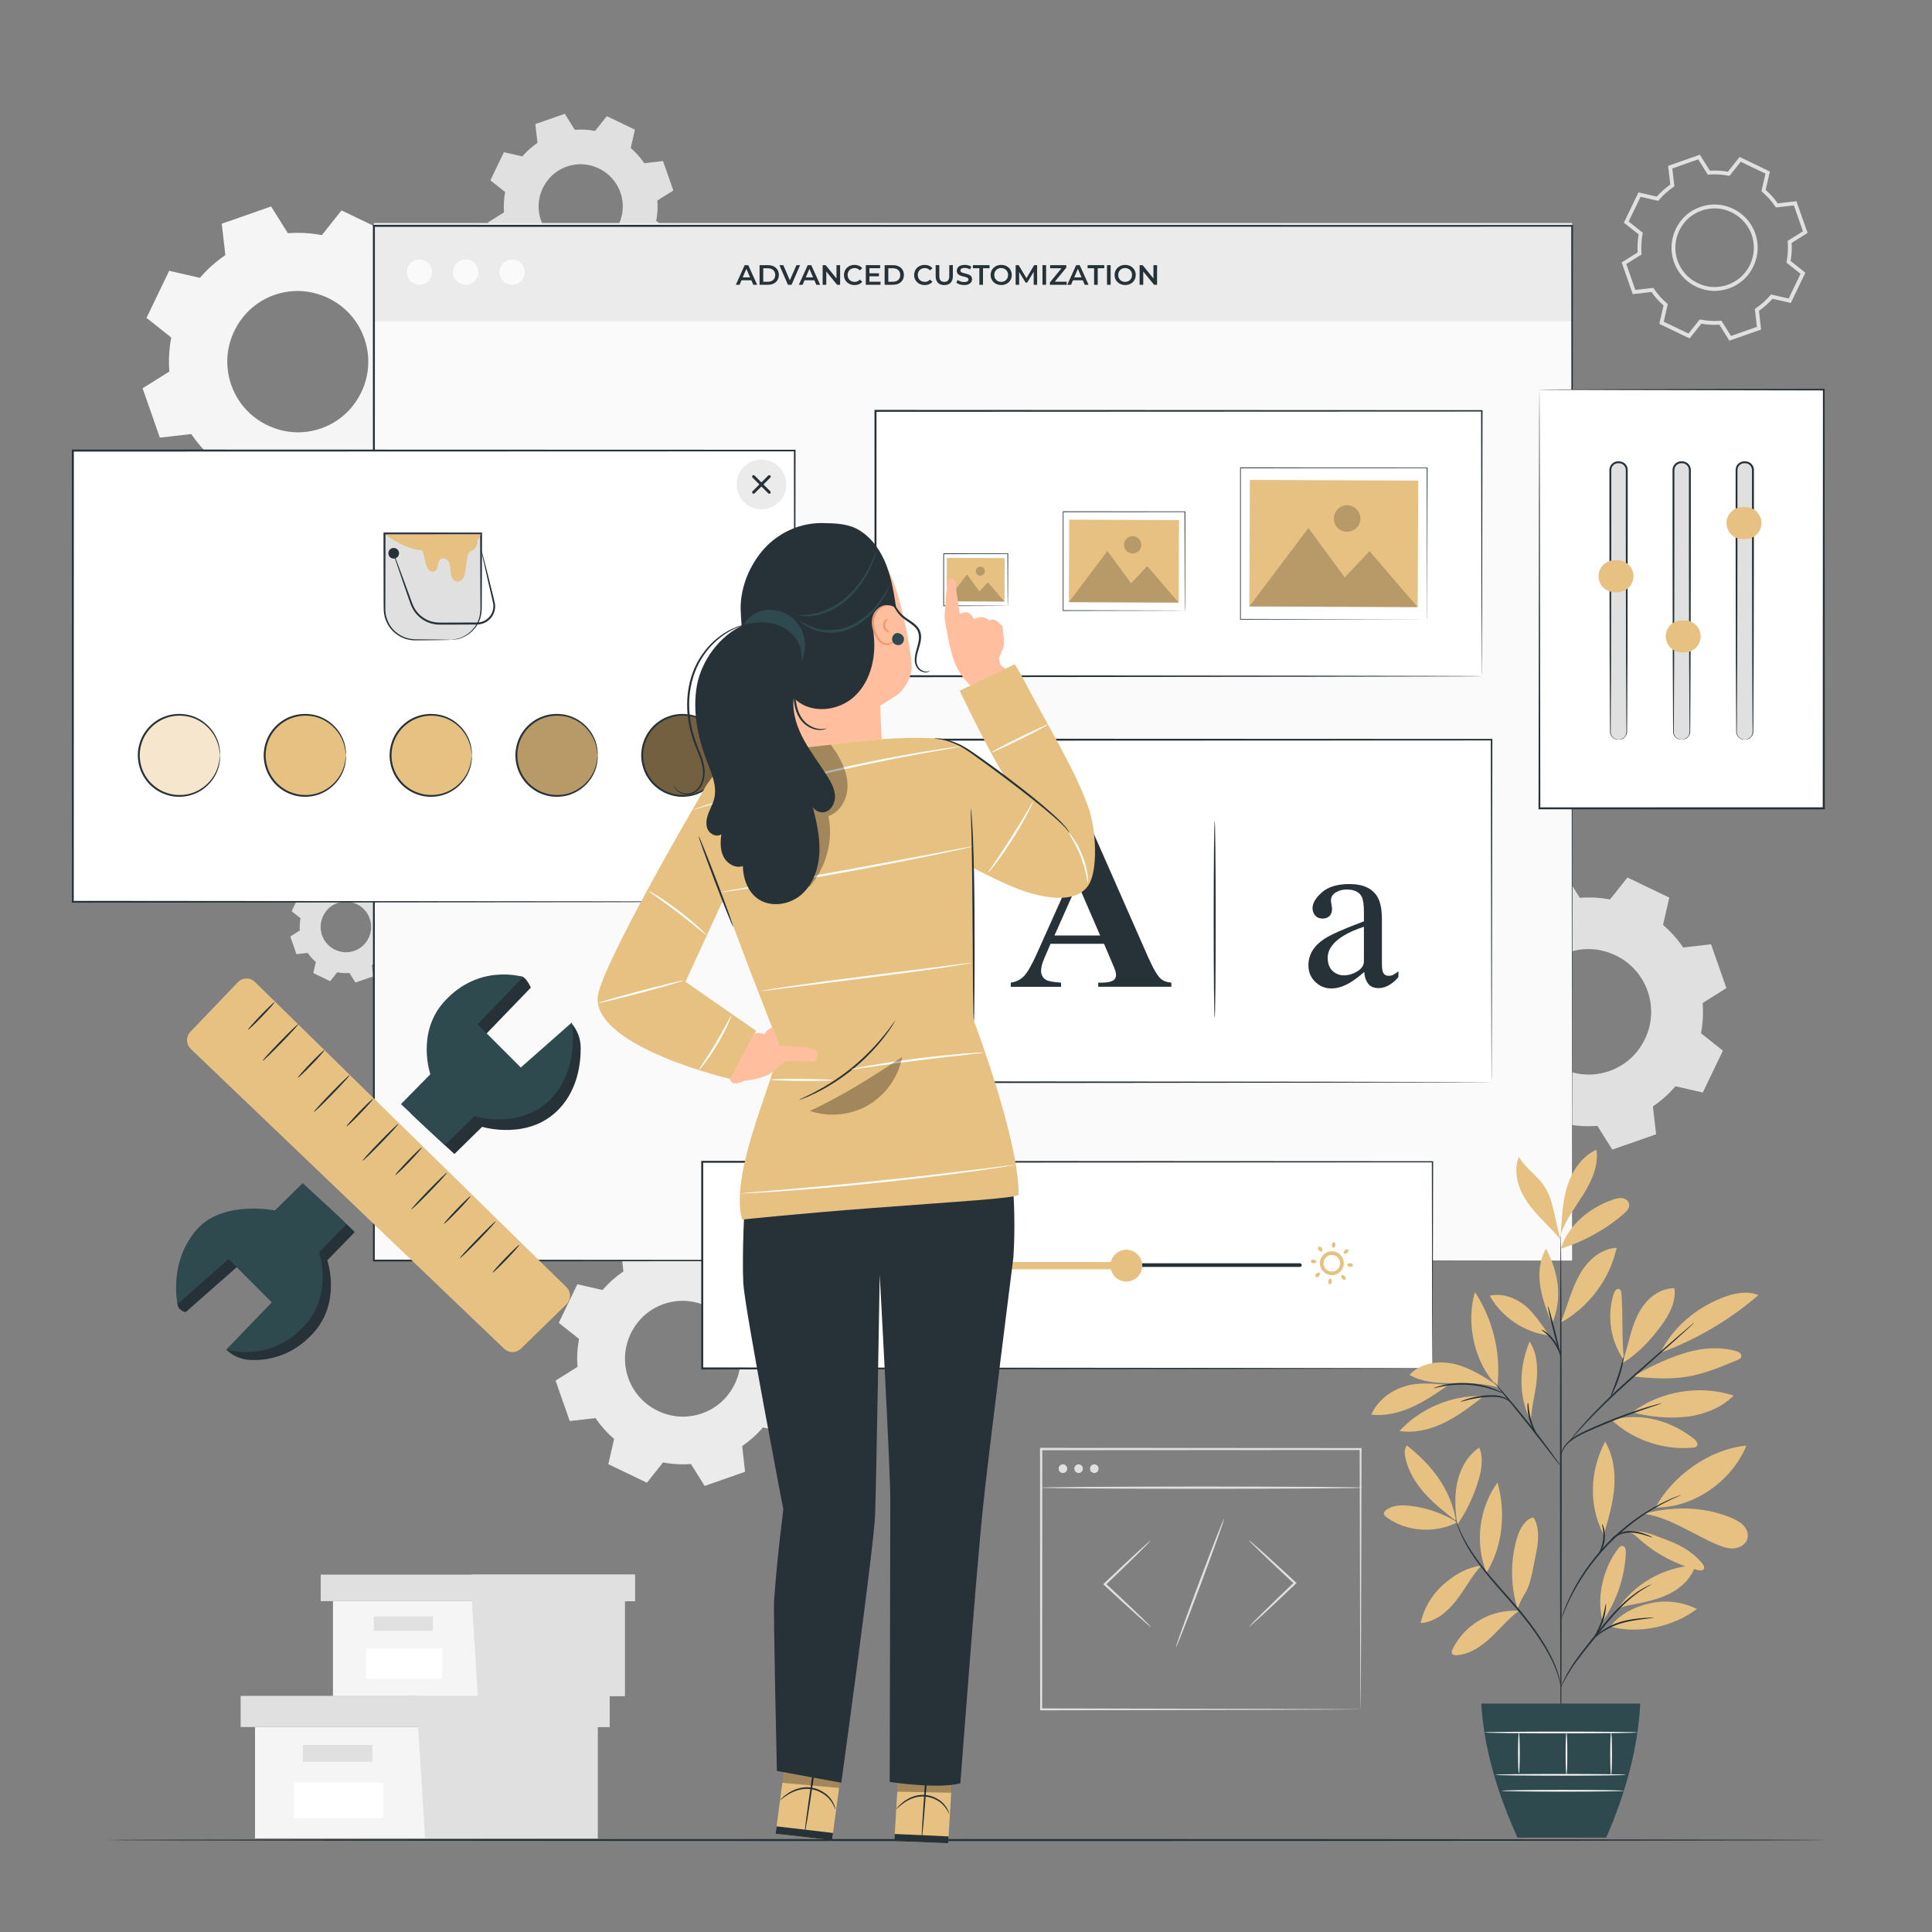 <?xml version="1.0" encoding="UTF-8"?>
<svg xmlns="http://www.w3.org/2000/svg" version="1.1" viewBox="0 0 500 500">
  <rect x="0" y="0" width="500" height="500" fill="#808080" stroke="none"/>
  <!-- Generator: Adobe Illustrator 29.0.0, SVG Export Plug-In . SVG Version: 2.1.0 Build 186)  -->
  <g id="Background_Complete">
    <g>
      <path d="M388.64,242.6c1.73-2.02,3.69-3.76,5.84-5.22l-.83-7.21,11.34-3.97,3.86,6.15c2.58-.2,5.21-.07,7.82.43l4.51-5.69,10.83,5.21-1.62,7.07c2.02,1.73,3.76,3.7,5.22,5.84l7.21-.83,3.97,11.34-6.15,3.86c.2,2.58.07,5.21-.43,7.82l5.68,4.51-5.21,10.83-7.07-1.62c-1.73,2.02-3.69,3.76-5.84,5.22l.83,7.21-11.34,3.97-3.86-6.15c-2.58.2-5.21.07-7.82-.43l-4.51,5.68-10.83-5.21,1.62-7.07c-2.02-1.73-3.76-3.69-5.22-5.84l-7.21.83-3.97-11.34,6.15-3.86c-.2-2.58-.06-5.21.43-7.82l-5.68-4.51,5.21-10.83,7.08,1.62h0ZM398.49,251.67c-7.48,9.52-2.67,23.27,9.12,26.03,5.94,1.39,12.36-.86,16.13-5.65,7.49-9.52,2.67-23.27-9.13-26.03-5.94-1.39-12.36.86-16.13,5.66Z" style="fill: #e0e0e0;"/>
      <path d="M80.44,232.11c.7-.81,1.49-1.52,2.36-2.11l-.33-2.91,4.58-1.6,1.56,2.48c1.04-.08,2.1-.03,3.16.17l1.82-2.3,4.37,2.1-.66,2.86c.81.7,1.52,1.49,2.11,2.36l2.91-.33,1.6,4.58-2.48,1.56c.08,1.04.03,2.1-.17,3.16l2.29,1.82-2.1,4.37-2.86-.66c-.7.81-1.49,1.52-2.36,2.11l.33,2.91-4.58,1.6-1.56-2.48c-1.04.08-2.1.03-3.16-.17l-1.82,2.3-4.37-2.1.66-2.86c-.81-.7-1.52-1.49-2.11-2.36l-2.91.33-1.6-4.58,2.48-1.56c-.08-1.04-.03-2.1.17-3.16l-2.29-1.82,2.1-4.37,2.86.66h0ZM84.42,235.77c-3.02,3.84-1.08,9.39,3.68,10.51,2.4.56,4.99-.35,6.51-2.28,3.02-3.84,1.08-9.39-3.68-10.51-2.4-.56-4.99.35-6.51,2.28Z" style="fill: #e0e0e0;"/>
      <path d="M447.56,88.16l-2.59-4.13c-1.56.1-3.13.01-4.67-.26l-3.03,3.81-7.84-3.77,1.09-4.75c-1.17-1.04-2.22-2.21-3.12-3.49l-4.84.56-2.87-8.21,4.13-2.59c-.1-1.56-.01-3.13.26-4.67l-3.82-3.03,3.77-7.84,4.75,1.09c1.03-1.17,2.2-2.22,3.49-3.12l-.56-4.84,8.21-2.88,2.59,4.13c1.56-.1,3.13-.01,4.67.26l3.03-3.81,7.84,3.77-1.09,4.75c1.17,1.03,2.22,2.2,3.12,3.49l4.84-.56,2.88,8.21-4.13,2.59c.1,1.56.01,3.13-.26,4.67l3.82,3.03-3.77,7.84-4.75-1.09c-1.04,1.17-2.21,2.22-3.49,3.12l.55,4.84-8.21,2.88ZM445.5,82.99l2.48,3.96,6.7-2.35-.53-4.65.25-.17c1.39-.94,2.65-2.07,3.74-3.34l.2-.23,4.56,1.05,3.08-6.4-3.66-2.91.06-.3c.32-1.65.41-3.33.28-5.01l-.02-.3,3.96-2.48-2.35-6.7-4.65.53-.17-.25c-.94-1.39-2.07-2.65-3.34-3.74l-.23-.2,1.04-4.56-6.4-3.08-2.91,3.66-.3-.06c-1.65-.31-3.33-.41-5.01-.28l-.3.02-2.48-3.96-6.7,2.35.53,4.65-.25.17c-1.39.94-2.65,2.07-3.74,3.34l-.2.23-4.56-1.05-3.08,6.4,3.66,2.91-.06.3c-.31,1.65-.41,3.33-.28,5.01l.02.3-3.96,2.48,2.35,6.7,4.65-.53.17.25c.94,1.39,2.07,2.65,3.34,3.74l.23.2-1.04,4.56,6.4,3.08,2.91-3.66.3.06c1.65.31,3.33.41,5.01.28l.3-.02ZM443.73,75.29c-.81,0-1.62-.09-2.41-.28-3.81-.89-6.84-3.59-8.11-7.21-1.27-3.62-.58-7.62,1.83-10.7h0c2.58-3.28,7.05-4.85,11.11-3.9,3.81.89,6.84,3.59,8.11,7.21,1.27,3.62.58,7.62-1.83,10.7-2.08,2.64-5.37,4.17-8.7,4.17ZM443.74,53.93c-3.02,0-6.02,1.39-7.91,3.79-2.21,2.8-2.83,6.45-1.67,9.75,1.16,3.3,3.92,5.75,7.39,6.57,3.69.86,7.75-.56,10.1-3.54,2.21-2.8,2.83-6.45,1.67-9.75-1.16-3.3-3.92-5.76-7.39-6.57-.72-.17-1.46-.25-2.19-.25Z" style="fill: #e0e0e0;"/>
    </g>
    <g>
      <path d="M155.95,333.86c1.59-1.86,3.41-3.47,5.39-4.82l-.76-6.66,10.46-3.67,3.56,5.68c2.39-.19,4.81-.06,7.22.4l4.17-5.25,9.99,4.81-1.5,6.53c1.86,1.59,3.47,3.41,4.82,5.39l6.66-.76,3.67,10.46-5.68,3.56c.19,2.38.06,4.81-.4,7.22l5.25,4.17-4.81,9.99-6.53-1.5c-1.59,1.86-3.41,3.47-5.39,4.82l.76,6.66-10.46,3.67-3.56-5.68c-2.39.19-4.81.06-7.22-.4l-4.17,5.25-9.99-4.81,1.5-6.53c-1.86-1.59-3.47-3.41-4.82-5.39l-6.66.76-3.67-10.46,5.68-3.56c-.19-2.38-.06-4.81.4-7.22l-5.25-4.17,4.81-9.99,6.53,1.5h0ZM165.05,342.24c-6.91,8.79-2.46,21.47,8.42,24.02,5.48,1.28,11.4-.79,14.89-5.22,6.91-8.79,2.46-21.48-8.42-24.02-5.48-1.28-11.4.79-14.89,5.22Z" style="fill: #ebebeb;"/>
      <path d="M51.75,71.9c1.94-2.27,4.16-4.24,6.57-5.88l-.93-8.12,12.77-4.47,4.34,6.93c2.91-.23,5.87-.07,8.8.49l5.08-6.4,12.19,5.86-1.83,7.96c2.27,1.94,4.24,4.16,5.88,6.58l8.12-.93,4.47,12.77-6.93,4.34c.23,2.91.07,5.87-.49,8.8l6.4,5.08-5.86,12.19-7.97-1.83c-1.94,2.27-4.16,4.24-6.58,5.88l.93,8.12-12.76,4.47-4.34-6.93c-2.91.23-5.87.07-8.8-.49l-5.08,6.4-12.19-5.86,1.83-7.96c-2.27-1.94-4.24-4.16-5.88-6.57l-8.12.93-4.47-12.77,6.93-4.34c-.23-2.91-.07-5.87.49-8.8l-6.4-5.08,5.86-12.19,7.97,1.83h0ZM62.85,82.12c-8.43,10.72-3,26.19,10.27,29.31,6.69,1.57,13.91-.96,18.16-6.36,8.43-10.72,3-26.2-10.27-29.31-6.69-1.57-13.91.97-18.16,6.37Z" style="fill: #f5f5f5;"/>
      <path d="M135.18,40.48c1.16-1.36,2.48-2.53,3.92-3.51l-.56-4.85,7.62-2.67,2.59,4.14c1.74-.14,3.5-.04,5.26.29l3.03-3.82,7.28,3.5-1.09,4.75c1.36,1.16,2.53,2.48,3.51,3.93l4.85-.56,2.67,7.62-4.14,2.59c.14,1.74.04,3.5-.29,5.26l3.82,3.03-3.5,7.28-4.76-1.09c-1.16,1.36-2.48,2.53-3.93,3.51l.56,4.85-7.62,2.67-2.59-4.14c-1.74.14-3.5.04-5.26-.29l-3.03,3.82-7.28-3.5,1.09-4.75c-1.36-1.16-2.53-2.48-3.51-3.93l-4.85.56-2.67-7.62,4.14-2.59c-.14-1.74-.04-3.5.29-5.26l-3.82-3.03,3.5-7.28,4.76,1.09h0ZM141.8,46.58c-5.03,6.4-1.79,15.64,6.13,17.5,3.99.94,8.31-.58,10.84-3.8,5.03-6.4,1.79-15.64-6.13-17.5-3.99-.94-8.31.58-10.84,3.8Z" style="fill: #e0e0e0;"/>
    </g>
    <g>
      <path d="M323.24,421.05s.28-.37.85-.97c.67-.67,1.5-1.5,2.47-2.49,2.11-2.08,5.04-4.93,8.31-8.04l.07-.07v.42c-3.29-3.06-6.25-5.85-8.37-7.89-.98-.96-1.81-1.78-2.49-2.44-.58-.58-.89-.92-.86-.95.03-.03.38.25,1.01.79.71.62,1.58,1.39,2.61,2.3,2.19,1.96,5.19,4.7,8.48,7.76l.22.21-.22.21-.07.07c-3.27,3.12-6.25,5.92-8.43,7.92-1.03.93-1.9,1.72-2.6,2.35-.62.55-.98.83-1.01.81Z" style="fill: #e0e0e0;"/>
      <path d="M297.82,398.63s-.28.37-.85.97c-.67.67-1.5,1.5-2.47,2.49-2.11,2.08-5.04,4.93-8.31,8.04l-.07.07v-.42c3.29,3.06,6.25,5.85,8.37,7.89.98.96,1.81,1.78,2.49,2.44.58.58.89.92.86.95-.03.03-.38-.25-1.01-.79-.71-.62-1.58-1.39-2.61-2.3-2.19-1.96-5.19-4.7-8.48-7.76l-.22-.21.22-.21.07-.07c3.27-3.12,6.25-5.92,8.43-7.92,1.03-.93,1.9-1.72,2.6-2.35.62-.55.98-.83,1.01-.81Z" style="fill: #e0e0e0;"/>
      <path d="M304.34,426.33c-.15-.06,2.52-7.56,5.96-16.75,3.44-9.2,6.35-16.6,6.5-16.55.15.06-2.52,7.55-5.96,16.75-3.44,9.19-6.35,16.6-6.5,16.55Z" style="fill: #e0e0e0;"/>
      <path d="M352.12,442.38s-.02-.44-.03-1.25c0-.84-.02-2.04-.03-3.61-.01-3.17-.04-7.78-.06-13.66-.03-11.76-.07-28.57-.12-48.84l.24.24c-23.65.01-52.09.03-82.67.05h0l.29-.29c-.01,24.35-.02,47.35-.03,67.37l-.26-.26c24.55.05,45.18.1,59.7.13,7.26.03,12.99.05,16.92.07,1.95.01,3.45.02,4.49.03.5,0,.88.01,1.16.01.26,0,.4.01.4.01,0,0-.12,0-.37.01-.27,0-.65,0-1.13.01-1.03,0-2.51.02-4.44.03-3.92.02-9.63.04-16.86.07-14.56.03-35.25.08-59.87.13h-.26s0-.26,0-.26c0-20.01-.02-43.01-.03-67.37v-.29h.29c30.58.02,59.02.03,82.67.05h.24s0,.24,0,.24c-.05,20.33-.09,37.19-.12,48.99-.03,5.86-.05,10.45-.06,13.61-.01,1.55-.02,2.74-.03,3.56,0,.8-.03,1.2-.03,1.2Z" style="fill: #e0e0e0;"/>
      <path d="M352.77,385.01c0,.16-18.66.29-41.68.29s-41.68-.13-41.68-.29,18.66-.29,41.68-.29,41.68.13,41.68.29Z" style="fill: #e0e0e0;"/>
      <g>
        <path d="M276.19,380.09c0,.62-.5,1.12-1.11,1.12s-1.11-.5-1.11-1.12.5-1.12,1.11-1.12,1.11.5,1.11,1.12Z" style="fill: #e0e0e0;"/>
        <path d="M280.25,380.09c0,.62-.5,1.12-1.11,1.12s-1.11-.5-1.11-1.12.5-1.12,1.11-1.12,1.11.5,1.11,1.12Z" style="fill: #e0e0e0;"/>
        <path d="M284.31,380.09c0,.62-.5,1.12-1.11,1.12s-1.11-.5-1.11-1.12.5-1.12,1.11-1.12,1.11.5,1.11,1.12Z" style="fill: #e0e0e0;"/>
      </g>
    </g>
    <g>
      <polygon points="66 446.95 66 475.78 108.16 475.78 154.66 475.78 154.66 446.95 66 446.95" style="fill: #f5f5f5;"/>
      <polygon points="62.28 438.89 62.28 446.95 157.76 446.95 157.76 438.89 108.16 438.89 62.28 438.89" style="fill: #e0e0e0;"/>
      <polygon points="110.02 475.78 154.66 475.78 154.66 446.95 157.76 446.95 157.76 438.89 108.16 438.89 108.16 446.2 110.02 475.78" style="fill: #e0e0e0;"/>
      <rect x="78.4" y="451.6" width="17.98" height="4.34" style="fill: #e0e0e0;"/>
      <rect x="76.09" y="461.36" width="23.09" height="9.16" style="fill: #fff;"/>
    </g>
    <g>
      <polygon points="86.17 414.37 86.17 438.93 122.08 438.93 161.68 438.93 161.68 414.37 86.17 414.37" style="fill: #f5f5f5;"/>
      <polygon points="83 407.51 83 414.37 164.32 414.37 164.32 407.51 122.08 407.51 83 407.51" style="fill: #e0e0e0;"/>
      <polygon points="123.66 438.93 161.68 438.93 161.68 414.37 164.32 414.37 164.32 407.51 122.08 407.51 122.08 413.74 123.66 438.93" style="fill: #e0e0e0;"/>
      <rect x="96.73" y="418.33" width="15.31" height="3.7" style="fill: #e0e0e0;"/>
      <rect x="94.76" y="426.65" width="19.67" height="7.81" style="fill: #fff;"/>
    </g>
  </g>
  <g id="Background_Simple" style="display: none;">
    <path d="M63.09,377.23l.65-1.31c5.45-11.02,16.39-18.33,28.57-18.62,1.57-.04,3.13.04,4.69.24,11.22,1.4,21.53,8.9,26.42,19.23,2.88,6.07,4.16,13.24,9.02,17.84,6.33,5.98,16.15,5.34,24.74,4.32s18.41-1.63,24.72,4.37c3.95,3.76,5.59,9.46,5.78,14.94.48,14.52-8.47,28.31-20.71,35.84-12.25,7.53-27.27,9.41-41.53,7.8-19.97-2.26-39.59-11.51-52.26-27.32-12.68-15.81-17.5-38.44-10.09-57.33Z" style="fill: #f5f5f5;"/>
    <path d="M462.98,88.52l-.71.61c-5.97,5.13-14.24,6.69-21.49,3.81-.93-.37-1.84-.81-2.7-1.31-6.25-3.64-10.45-10.63-10.74-17.94-.18-4.3.87-8.84-.85-12.76-2.23-5.11-8.17-7.19-13.48-8.74-5.31-1.55-11.25-3.65-13.46-8.77-1.38-3.2-.93-6.97.34-10.25,3.35-8.67,12.07-14.55,21.17-15.92,9.1-1.37,18.42,1.29,26.41,5.81,11.2,6.33,20.43,16.69,23.93,29.17,3.5,12.49.68,27.01-8.42,36.28Z" style="fill: #f5f5f5;"/>
    <circle cx="302.72" cy="423.74" r="30.12" style="fill: #f5f5f5;"/>
    <circle cx="438.53" cy="254.72" r="19.29" style="fill: #f5f5f5;"/>
    <circle cx="56.32" cy="80.63" r="19.29" transform="translate(-34.79 117.66) rotate(-77.18)" style="fill: #f5f5f5;"/>
  </g>
  <g id="Screens">
    <g>
      <g>
        <rect x="96.77" y="58.45" width="310.09" height="267.78" style="fill: #fafafa;"/>
        <rect x="96.77" y="57.71" width="310.09" height="25.43" style="fill: #ebebeb;"/>
        <g>
          <path d="M194.44,72.53h-2.54l-.5,1.18h-.97l2.29-5.08h.93l2.3,5.08h-.99l-.51-1.18ZM194.12,71.79l-.96-2.22-.95,2.22h1.91Z" style="fill: #263238;"/>
          <path d="M196.58,68.62h2.22c1.65,0,2.77,1.02,2.77,2.54s-1.13,2.54-2.77,2.54h-2.22v-5.08ZM198.76,72.91c1.13,0,1.87-.69,1.87-1.74s-.73-1.74-1.87-1.74h-1.23v3.49h1.23Z" style="fill: #263238;"/>
          <path d="M207.07,68.62l-2.22,5.08h-.93l-2.22-5.08h1.02l1.69,3.92,1.71-3.92h.94Z" style="fill: #263238;"/>
          <path d="M210.75,72.53h-2.54l-.5,1.18h-.97l2.29-5.08h.93l2.3,5.08h-.99l-.51-1.18ZM210.44,71.79l-.96-2.22-.95,2.22h1.91Z" style="fill: #263238;"/>
          <path d="M217.42,68.62v5.08h-.78l-2.8-3.44v3.44h-.94v-5.08h.78l2.8,3.44v-3.44h.94Z" style="fill: #263238;"/>
          <path d="M218.42,71.16c0-1.52,1.16-2.61,2.72-2.61.83,0,1.54.3,2.01.85l-.61.57c-.37-.4-.83-.6-1.36-.6-1.05,0-1.82.74-1.82,1.79s.76,1.79,1.82,1.79c.53,0,.99-.2,1.36-.6l.61.58c-.47.55-1.18.85-2.02.85-1.55,0-2.72-1.1-2.72-2.61Z" style="fill: #263238;"/>
          <path d="M227.88,72.91v.79h-3.81v-5.08h3.71v.79h-2.77v1.32h2.46v.78h-2.46v1.4h2.87Z" style="fill: #263238;"/>
          <path d="M228.94,68.62h2.22c1.65,0,2.77,1.02,2.77,2.54s-1.13,2.54-2.77,2.54h-2.22v-5.08ZM231.12,72.91c1.13,0,1.87-.69,1.87-1.74s-.73-1.74-1.87-1.74h-1.23v3.49h1.23Z" style="fill: #263238;"/>
          <path d="M236.58,71.16c0-1.52,1.16-2.61,2.72-2.61.83,0,1.54.3,2.01.85l-.61.57c-.37-.4-.83-.6-1.36-.6-1.05,0-1.82.74-1.82,1.79s.76,1.79,1.82,1.79c.53,0,.99-.2,1.36-.6l.61.58c-.47.55-1.18.85-2.02.85-1.55,0-2.72-1.1-2.72-2.61Z" style="fill: #263238;"/>
          <path d="M242.15,71.49v-2.87h.94v2.83c0,1.05.47,1.5,1.29,1.5s1.29-.45,1.29-1.5v-2.83h.93v2.87c0,1.48-.83,2.29-2.22,2.29s-2.23-.81-2.23-2.29Z" style="fill: #263238;"/>
          <path d="M247.5,73.17l.33-.73c.41.33,1.05.56,1.68.56.79,0,1.13-.28,1.13-.66,0-1.1-3.02-.38-3.02-2.27,0-.82.65-1.52,2.05-1.52.61,0,1.25.16,1.69.45l-.3.73c-.46-.27-.96-.4-1.4-.4-.78,0-1.1.31-1.1.69,0,1.08,3.01.38,3.01,2.24,0,.81-.66,1.51-2.06,1.51-.79,0-1.58-.25-2-.61Z" style="fill: #263238;"/>
          <path d="M253.46,69.42h-1.68v-.8h4.31v.8h-1.69v4.29h-.94v-4.29Z" style="fill: #263238;"/>
          <path d="M256.37,71.16c0-1.5,1.16-2.61,2.74-2.61s2.74,1.1,2.74,2.61-1.16,2.61-2.74,2.61-2.74-1.11-2.74-2.61ZM260.89,71.16c0-1.04-.76-1.79-1.79-1.79s-1.79.75-1.79,1.79.76,1.79,1.79,1.79,1.79-.75,1.79-1.79Z" style="fill: #263238;"/>
          <path d="M267.52,73.71v-3.37s-1.68,2.79-1.68,2.79h-.42l-1.67-2.75v3.33h-.9v-5.08h.78l2.02,3.37,1.98-3.37h.78v5.08s-.89,0-.89,0Z" style="fill: #263238;"/>
          <path d="M269.79,68.62h.94v5.08h-.94v-5.08Z" style="fill: #263238;"/>
          <path d="M276.06,72.91v.8h-4.34v-.63l2.99-3.65h-2.94v-.8h4.19v.63l-2.99,3.65h3.09Z" style="fill: #263238;"/>
          <path d="M280.22,72.53h-2.54l-.5,1.18h-.97l2.29-5.08h.93l2.29,5.08h-.99l-.51-1.18ZM279.91,71.79l-.96-2.22-.95,2.22h1.91Z" style="fill: #263238;"/>
          <path d="M283.15,69.42h-1.68v-.8h4.31v.8h-1.69v4.29h-.94v-4.29Z" style="fill: #263238;"/>
          <path d="M286.49,68.62h.94v5.08h-.94v-5.08Z" style="fill: #263238;"/>
          <path d="M288.45,71.16c0-1.5,1.16-2.61,2.74-2.61s2.74,1.1,2.74,2.61-1.16,2.61-2.74,2.61-2.74-1.11-2.74-2.61ZM292.97,71.16c0-1.04-.76-1.79-1.79-1.79s-1.79.75-1.79,1.79.76,1.79,1.79,1.79,1.79-.75,1.79-1.79Z" style="fill: #263238;"/>
          <path d="M299.45,68.62v5.08h-.78l-2.8-3.44v3.44h-.94v-5.08h.78l2.8,3.44v-3.44h.94Z" style="fill: #263238;"/>
        </g>
        <g>
          <path d="M111.82,70.42c0,1.81-1.47,3.28-3.28,3.28s-3.28-1.47-3.28-3.28,1.47-3.28,3.28-3.28,3.28,1.47,3.28,3.28Z" style="fill: #fafafa;"/>
          <path d="M123.81,70.42c0,1.81-1.47,3.28-3.28,3.28s-3.28-1.47-3.28-3.28,1.47-3.28,3.28-3.28,3.28,1.47,3.28,3.28Z" style="fill: #fafafa;"/>
          <path d="M135.81,70.42c0,1.81-1.47,3.28-3.28,3.28s-3.28-1.47-3.28-3.28,1.47-3.28,3.28-3.28,3.28,1.47,3.28,3.28Z" style="fill: #fafafa;"/>
        </g>
      </g>
      <path d="M406.86,326.23c0-1.85-.09-106.55-.22-267.78l.22.22c-89.06.01-195.69.03-310.07.04h-.03l.26-.26c-.01,97.21-.02,188.8-.03,267.78l-.23-.23c184.93.14,308.09.23,310.09.23-2,0-125.16.09-310.09.23h-.23s0-.23,0-.23c0-78.98-.02-170.57-.03-267.78v-.26s.26,0,.26,0h.03c114.38.02,221.01.03,310.07.04h.22v.22c-.13,161.23-.22,265.94-.22,267.78Z" style="fill: #263238;"/>
    </g>
    <g>
      <g>
        <rect x="181.73" y="300.66" width="188.99" height="53.48" style="fill: #fff;"/>
        <path d="M370.73,354.14s-.01-.32-.02-.93c0-.62,0-1.52-.02-2.71,0-2.39-.02-5.91-.04-10.48-.02-9.15-.05-22.5-.09-39.36l.16.16c-43.62.02-112.12.06-188.98.1h-.01l.26-.26c0,18.44,0,36.39,0,53.48l-.25-.25c54.1.05,101.31.09,135.01.12,16.86.03,30.34.06,39.62.07,4.63.01,8.22.03,10.65.03,1.21,0,2.13.01,2.76.02.62,0,.95.02.95.02,0,0-.3.01-.92.02-.62,0-1.54,0-2.73.02-2.42,0-5.99.02-10.6.03-9.26.02-22.72.04-39.56.07-33.74.03-81.02.07-135.19.12h-.25s0-.25,0-.25c0-17.09,0-35.04,0-53.48v-.26h.27c76.85.04,145.36.08,188.98.1h.16s0,.16,0,.16c-.04,16.91-.07,30.29-.09,39.46-.02,4.56-.03,8.07-.04,10.45,0,1.17-.01,2.07-.02,2.68,0,.6-.02.9-.02.9Z" style="fill: #263238;"/>
      </g>
      <g>
        <path d="M203.34,330.46c-1.68,0-3.05-1.37-3.05-3.05s1.37-3.05,3.05-3.05,3.05,1.37,3.05,3.05-1.37,3.05-3.05,3.05ZM203.34,325.3c-1.16,0-2.11.95-2.11,2.11s.95,2.11,2.11,2.11,2.11-.95,2.11-2.11-.95-2.11-2.11-2.11Z" style="fill: #e6c182;"/>
        <path d="M336.41,327.88h-124.6c-.26,0-.47-.21-.47-.47s.21-.47.47-.47h124.6c.26,0,.47.21.47.47s-.21.47-.47.47Z" style="fill: #263238;"/>
        <path d="M295.62,327.55c0,2.28-1.85,4.12-4.12,4.12s-4.12-1.85-4.12-4.12,1.85-4.12,4.12-4.12,4.12,1.85,4.12,4.12Z" style="fill: #e6c182;"/>
        <g>
          <path d="M344.68,330.01c-1.7,0-3.09-1.38-3.09-3.09s1.38-3.09,3.09-3.09,3.09,1.38,3.09,3.09-1.38,3.09-3.09,3.09ZM344.68,324.78c-1.18,0-2.15.96-2.15,2.15s.96,2.15,2.15,2.15,2.15-.96,2.15-2.15-.96-2.15-2.15-2.15Z" style="fill: #e6c182;"/>
          <g>
            <path d="M349.34,327.85c-.4-.09-.71-.33-.69-.54.02-.21.37-.39.78-.39.41,0,.71.23.69.54-.03.3-.38.48-.78.39Z" style="fill: #e6c182;"/>
            <path d="M347.32,330.87c-.22-.34-.27-.73-.11-.86.16-.13.53-.01.83.27.29.28.34.67.11.86-.24.19-.61.07-.83-.27Z" style="fill: #e6c182;"/>
            <path d="M343.76,331.58c.09-.4.33-.71.54-.69.21.02.39.37.39.78,0,.41-.23.71-.54.69-.3-.03-.48-.38-.39-.78Z" style="fill: #e6c182;"/>
            <path d="M340.73,329.56c.34-.22.73-.27.86-.11.13.16,0,.53-.27.83-.28.29-.67.34-.86.11-.19-.24-.07-.61.27-.83Z" style="fill: #e6c182;"/>
            <path d="M340.02,326c.4.09.71.33.69.54-.02.21-.37.39-.78.39-.41,0-.71-.23-.68-.54.03-.3.38-.48.78-.39Z" style="fill: #e6c182;"/>
            <path d="M342.04,322.97c.22.34.27.73.11.86-.16.13-.53.01-.83-.27-.29-.28-.34-.67-.11-.86.23-.19.61-.07.83.27Z" style="fill: #e6c182;"/>
            <path d="M345.61,322.26c-.09.4-.33.71-.54.69-.21-.02-.39-.37-.39-.78,0-.4.23-.71.54-.68.3.03.48.38.39.78Z" style="fill: #e6c182;"/>
            <path d="M348.63,324.28c-.34.22-.73.27-.86.11-.13-.16-.01-.53.27-.83.28-.29.67-.34.86-.11.19.24.07.61-.27.83Z" style="fill: #e6c182;"/>
          </g>
        </g>
      </g>
      <path d="M291.02,328.49h-79.03c-.52,0-.94-.42-.94-.94s.42-.94.94-.94h79.03c.52,0,.94.42.94.94s-.42.94-.94.94Z" style="fill: #e6c182;"/>
    </g>
    <g>
      <g>
        <polygon points="398.41 100.83 398.41 209.18 405.51 209.18 420.26 209.18 472 209.18 472 100.83 398.41 100.83" style="fill: #fff;"/>
        <path d="M398.41,100.83s.43-.01,1.3-.02c.88,0,2.17-.01,3.85-.02,3.4-.01,8.39-.03,14.77-.05,12.82-.03,31.24-.06,53.67-.11h.21s0,.21,0,.21c.01,29.95.03,67.58.05,108.35h0v.27h-.26c-26.25,0-51.2-.02-73.59-.02h-.24s0-.24,0-.24c.05-31.97.09-59.08.12-78.22.03-9.53.05-17.07.06-22.24.01-2.56.02-4.54.03-5.89,0-.66.01-1.16.01-1.51,0-.34.01-.5.01-.5,0,0,0,.18.01.53,0,.36,0,.87.01,1.53,0,1.36.02,3.35.03,5.93.01,5.19.04,12.74.06,22.3.03,19.09.07,46.15.12,78.06l-.24-.24c22.4,0,47.34-.01,73.59-.02l-.26.26h0c.02-40.77.04-78.41.05-108.35l.21.21c-22.38-.05-40.75-.08-53.54-.11-6.4-.02-11.4-.04-14.81-.05-1.7-.01-3-.02-3.89-.02-.88,0-1.35-.02-1.35-.02Z" style="fill: #263238;"/>
      </g>
      <g>
        <rect x="416.76" y="119.63" width="4.24" height="71.75" rx="2.01" ry="2.01" style="fill: #e0e0e0;"/>
        <path d="M418.99,191.38c-.03-.05.6.08,1.34-.58.88-.66.52-2.27.57-4.11-.02-3.78-.05-9.22-.08-15.92-.01-6.73-.03-14.73-.05-23.61,0-4.44,0-9.11-.01-13.94,0-2.42,0-4.88,0-7.37,0-1.25,0-2.51,0-3.77,0-.33.02-.62-.06-.88-.07-.27-.2-.52-.39-.73-.38-.43-.92-.63-1.54-.59-.57,0-1.12.28-1.44.74-.17.23-.26.5-.31.77-.03.26-.01.61-.02.92,0,1.27,0,2.52,0,3.77,0,2.5,0,4.96,0,7.38,0,4.83,0,9.5-.01,13.94-.02,8.88-.04,16.88-.05,23.61-.03,6.7-.06,12.13-.08,15.92,0,.94-.01,1.77-.02,2.5,0,.71.39,1.25.77,1.53.39.29.77.38,1.01.4.25.02.38.02.38.03,0,0-.13.02-.39.02-.25,0-.65-.08-1.07-.37-.41-.29-.83-.84-.86-1.61,0-.73-.02-1.56-.02-2.5-.02-3.78-.04-9.22-.08-15.92-.01-6.73-.03-14.73-.05-23.61,0-4.44,0-9.11-.01-13.94,0-2.42,0-4.88,0-7.38,0-1.25,0-2.51,0-3.77,0-.32-.02-.61.02-.98.05-.35.18-.7.39-.99.41-.59,1.12-.95,1.84-.95.66-.05,1.45.21,1.91.75.24.26.41.59.5.93.1.36.07.7.07,1.01,0,1.27,0,2.52,0,3.77,0,2.5,0,4.96,0,7.37,0,4.83,0,9.5-.01,13.94-.02,8.88-.04,16.88-.05,23.61-.03,6.7-.06,12.13-.08,15.92,0,.94-.02,1.77-.02,2.5.04.75-.3,1.36-.67,1.69-.8.67-1.43.49-1.4.51Z" style="fill: #263238;"/>
      </g>
      <g>
        <rect x="433.08" y="119.63" width="4.24" height="71.75" rx="2.01" ry="2.01" style="fill: #e0e0e0;"/>
        <path d="M435.32,191.38c-.03-.05.6.08,1.34-.58.88-.66.52-2.27.57-4.11-.02-3.78-.04-9.22-.08-15.92-.01-6.73-.03-14.73-.05-23.61,0-4.44,0-9.11-.01-13.94,0-2.42,0-4.88,0-7.37,0-1.25,0-2.51,0-3.77,0-.33.02-.62-.06-.88-.07-.27-.2-.52-.39-.73-.38-.43-.92-.63-1.54-.59-.57,0-1.12.28-1.44.74-.17.23-.26.5-.31.77-.03.26-.01.61-.02.92,0,1.27,0,2.52,0,3.77,0,2.5,0,4.96,0,7.38,0,4.83,0,9.5-.01,13.94-.02,8.88-.04,16.88-.05,23.61-.03,6.7-.06,12.13-.08,15.92,0,.94-.01,1.77-.02,2.5,0,.71.39,1.25.77,1.53.39.29.77.38,1.01.4.25.02.38.02.38.03,0,0-.13.02-.39.02-.25,0-.65-.08-1.07-.37-.41-.29-.83-.84-.86-1.61,0-.73-.02-1.56-.02-2.5-.02-3.78-.04-9.22-.08-15.92-.01-6.73-.03-14.73-.05-23.61,0-4.44,0-9.11-.01-13.94,0-2.42,0-4.88,0-7.38,0-1.25,0-2.51,0-3.77,0-.32-.02-.61.02-.98.05-.35.18-.7.39-.99.41-.59,1.12-.95,1.84-.95.66-.05,1.45.21,1.91.75.24.26.41.59.5.93.1.36.07.7.07,1.01,0,1.27,0,2.52,0,3.77,0,2.5,0,4.96,0,7.37,0,4.83,0,9.5-.01,13.94-.02,8.88-.04,16.88-.05,23.61-.03,6.7-.06,12.13-.08,15.92,0,.94-.02,1.77-.02,2.5.04.75-.3,1.36-.67,1.69-.8.67-1.43.49-1.4.51Z" style="fill: #263238;"/>
      </g>
      <g>
        <rect x="449.4" y="119.63" width="4.24" height="71.75" rx="2.01" ry="2.01" style="fill: #e0e0e0;"/>
        <path d="M451.64,191.38c-.03-.05.6.08,1.34-.58.88-.66.52-2.27.57-4.11-.02-3.78-.04-9.22-.08-15.92-.01-6.73-.03-14.73-.05-23.61,0-4.44,0-9.11-.01-13.94,0-2.42,0-4.88,0-7.37,0-1.25,0-2.51,0-3.77,0-.33.02-.62-.06-.88-.07-.27-.2-.52-.39-.73-.38-.43-.92-.63-1.54-.59-.57,0-1.12.28-1.44.74-.17.23-.27.5-.31.77-.03.26-.01.61-.02.92,0,1.27,0,2.52,0,3.77,0,2.5,0,4.96,0,7.38,0,4.83,0,9.5-.01,13.94-.02,8.88-.04,16.88-.05,23.61-.03,6.7-.06,12.13-.08,15.92,0,.94-.01,1.77-.02,2.5,0,.71.39,1.25.77,1.53.39.29.77.38,1.01.4.25.02.38.02.38.03,0,0-.13.02-.38.02-.25,0-.65-.08-1.07-.37-.41-.29-.83-.84-.86-1.61,0-.73-.02-1.56-.02-2.5-.02-3.78-.04-9.22-.08-15.92-.01-6.73-.03-14.73-.05-23.61,0-4.44,0-9.11-.01-13.94,0-2.42,0-4.88,0-7.38,0-1.25,0-2.51,0-3.77,0-.32-.02-.61.02-.98.05-.35.18-.7.39-.99.41-.59,1.12-.95,1.84-.95.66-.05,1.45.21,1.91.75.24.26.41.59.5.93.1.36.07.7.07,1.01,0,1.27,0,2.52,0,3.77,0,2.5,0,4.96,0,7.37,0,4.83,0,9.5-.01,13.94-.02,8.88-.04,16.88-.05,23.61-.03,6.7-.06,12.13-.08,15.92,0,.94-.02,1.77-.02,2.5.04.75-.3,1.36-.67,1.69-.8.67-1.43.49-1.4.51Z" style="fill: #263238;"/>
      </g>
      <path d="M418.61,153.26h-.78c-2.28,0-4.13-1.85-4.13-4.13h0c0-2.28,1.85-4.13,4.13-4.13h.78c2.28,0,4.13,1.85,4.13,4.13h0c0,2.28-1.85,4.13-4.13,4.13Z" style="fill: #e6c182;"/>
      <path d="M436,168.82h-.78c-2.28,0-4.13-1.85-4.13-4.13h0c0-2.28,1.85-4.13,4.13-4.13h.78c2.28,0,4.13,1.85,4.13,4.13h0c0,2.28-1.85,4.13-4.13,4.13Z" style="fill: #e6c182;"/>
      <path d="M451.73,139.5h-.78c-2.28,0-4.13-1.85-4.13-4.13h0c0-2.28,1.85-4.13,4.13-4.13h.78c2.28,0,4.13,1.85,4.13,4.13h0c0,2.28-1.85,4.13-4.13,4.13Z" style="fill: #e6c182;"/>
    </g>
    <g>
      <g>
        <rect x="234.28" y="191.43" width="151.74" height="88.64" style="fill: #fff;"/>
        <path d="M386.02,280.07s-.01-.55-.02-1.6c0-1.06-.01-2.61-.02-4.64-.01-4.08-.03-10.06-.05-17.74-.03-15.36-.06-37.49-.11-64.66l.2.2c-40.77.02-93.86.04-151.73.06h-.01l.26-.26c0,31.38-.01,61.35-.02,88.64l-.24-.24c44.46.05,82.36.09,109.16.12,13.41.03,24.04.05,31.33.07,3.64.01,6.44.02,8.35.03.94,0,1.66.01,2.16.01.49,0,.74.01.74.01,0,0-.24,0-.71.01-.49,0-1.2,0-2.13.01-1.89,0-4.68.02-8.3.03-7.28.02-17.89.04-31.28.07-26.84.03-64.8.07-109.32.12h-.24s0-.24,0-.24c0-27.29-.01-57.26-.02-88.64v-.26h.27c57.86.02,110.95.04,151.73.06h.2v.2c-.05,27.22-.08,49.4-.11,64.78-.02,7.66-.04,13.63-.05,17.7,0,2.02-.02,3.56-.02,4.6,0,1.04-.02,1.56-.02,1.56Z" style="fill: #263238;"/>
      </g>
      <path d="M285.7,244.25h-13.82l-1.64,3.81c-.54,1.27-.81,2.32-.81,3.14,0,1.1.44,1.9,1.33,2.42.52.31,1.8.54,3.84.69v1.07h-13.01s0-1.07,0-1.07c1.4-.21,2.56-.79,3.46-1.75.9-.95,2.02-2.92,3.35-5.9l13.99-31.21h.55l14.11,32.08c1.35,3.04,2.45,4.95,3.32,5.74.65.6,1.58.94,2.77,1.04v1.07h-18.92v-1.07h.78c1.52,0,2.59-.21,3.2-.64.42-.31.63-.75.63-1.33,0-.35-.06-.7-.17-1.07-.04-.17-.33-.89-.87-2.16l-2.08-4.88ZM284.72,242.11l-5.83-13.47-6,13.47h11.83Z" style="fill: #263238;"/>
      <path d="M342.68,243.01c1.72-1.12,5.15-2.65,10.3-4.57v-2.38c0-1.91-.19-3.24-.56-3.98-.64-1.25-1.95-1.88-3.96-1.88-.95,0-1.86.24-2.72.73-.86.5-1.29,1.2-1.29,2.08,0,.22.05.6.14,1.14.09.53.14.87.14,1.02,0,1.05-.35,1.78-1.04,2.19-.39.24-.86.36-1.4.36-.84,0-1.49-.28-1.94-.83-.45-.55-.67-1.16-.67-1.84,0-1.31.81-2.68,2.43-4.11,1.62-1.43,3.99-2.15,7.11-2.15,3.63,0,6.09,1.18,7.38,3.53.69,1.29,1.04,3.17,1.04,5.64v11.25c0,1.09.07,1.83.22,2.24.24.73.75,1.09,1.52,1.09.43,0,.79-.07,1.07-.2.28-.13.77-.45,1.46-.95v1.46c-.6.73-1.24,1.33-1.94,1.8-1.05.71-2.11,1.07-3.2,1.07-1.27,0-2.19-.41-2.76-1.23-.57-.82-.88-1.8-.94-2.95-1.42,1.23-2.64,2.15-3.65,2.75-1.7,1.01-3.32,1.52-4.85,1.52-1.61,0-3-.57-4.18-1.7-1.18-1.13-1.77-2.57-1.77-4.31,0-2.71,1.36-4.98,4.07-6.79ZM352.98,239.84c-2.15.71-3.93,1.5-5.33,2.36-2.69,1.66-4.04,3.55-4.04,5.67,0,1.7.56,2.96,1.68,3.76.73.52,1.54.79,2.44.79,1.23,0,2.42-.35,3.55-1.04,1.13-.69,1.7-1.57,1.7-2.64v-8.89Z" style="fill: #263238;"/>
      <path d="M314.36,263.48c-.14,0-.26-11.43-.26-25.54s.12-25.54.26-25.54.26,11.43.26,25.54-.12,25.54-.26,25.54Z" style="fill: #263238;"/>
    </g>
    <g>
      <g>
        <rect x="226.58" y="106.32" width="156.91" height="68.67" style="fill: #fff;"/>
        <path d="M383.49,174.99s-.01-.42-.02-1.23c0-.82-.01-2.01-.02-3.57-.01-3.14-.03-7.75-.05-13.68-.02-11.86-.06-29-.1-50.19l.19.19c-40.43.02-95.83.05-156.9.07h-.01l.26-.26c0,24.11,0,47.33-.01,68.67l-.25-.25c45.58.05,84.77.09,112.58.12,13.92.03,24.98.05,32.58.07,3.8.01,6.72.02,8.71.03.99,0,1.74.01,2.26.02.51,0,.78.02.78.02,0,0-.25.01-.74.02-.51,0-1.25,0-2.23.02-1.98,0-4.89.02-8.66.03-7.59.02-18.63.04-32.53.07-27.85.03-67.11.07-112.75.12h-.25s0-.25,0-.25c0-21.34,0-44.56-.01-68.67v-.26h.27c61.07.03,116.47.05,156.9.07h.19v.19c-.04,21.23-.08,38.41-.1,50.3-.02,5.92-.04,10.51-.05,13.64,0,1.55-.02,2.73-.02,3.54,0,.79-.02,1.19-.02,1.19Z" style="fill: #263238;"/>
      </g>
      <g>
        <g>
          <g>
            <rect x="244.2" y="143.3" width="16.6" height="13.47" style="fill: #fff;"/>
            <path d="M260.8,156.77s-.01-.35-.02-.98c0-.69-.01-1.61-.02-2.74-.01-2.41-.03-5.75-.04-9.75l.09.09c-4.77,0-10.47.01-16.6.02-.02.02.2-.2.1-.1h0v.91s0,.9,0,.9c0,.6,0,1.19,0,1.78,0,1.18,0,2.33,0,3.46,0,2.26,0,4.41,0,6.41l-.09-.09c4.88.02,9,.04,11.97.05,1.41.01,2.55.02,3.4.02.79,0,1.22.02,1.22.02,0,0-.41.01-1.19.02-.85,0-1.98.01-3.38.02-2.99.01-7.13.03-12.03.05h-.09s0-.09,0-.09c0-2,0-4.15,0-6.41,0-1.13,0-2.29,0-3.46,0-.59,0-1.18,0-1.78v-.9s0-.45,0-.45v-.43h0v-.02h0c-.09.09.13-.13.11-.11,6.13,0,11.83.01,16.6.02h.09s0,.09,0,.09c-.02,4.02-.03,7.38-.04,9.81,0,1.12-.02,2.03-.02,2.72,0,.62-.02.94-.02.94Z" style="fill: #263238;"/>
          </g>
          <g>
            <rect x="246.87" y="142.55" width="11.25" height="14.97" transform="translate(101.41 401.9) rotate(-89.76)" style="fill: #e6c182;"/>
            <g style="opacity: .2;">
              <polygon points="244.99 155.63 250.25 148.65 253.47 153.04 255.68 150.71 259.96 155.69 244.99 155.63"/>
            </g>
            <g style="opacity: .2;">
              <path d="M254.87,147.82c0,.65-.53,1.18-1.18,1.17-.65,0-1.18-.53-1.17-1.18,0-.65.53-1.18,1.18-1.17.65,0,1.18.53,1.17,1.18Z"/>
            </g>
          </g>
        </g>
        <g>
          <g>
            <rect x="275.12" y="132.43" width="31.51" height="25.57" style="fill: #fff;"/>
            <path d="M306.63,158s-.01-.65-.02-1.84c0-1.23-.01-2.98-.02-5.19-.01-4.5-.03-10.87-.04-18.54l.09.09c-9.02,0-19.86.01-31.51.02-.03.02.19-.2.1-.1h0v1.72c0,.57,0,1.15,0,1.71,0,1.14,0,2.27,0,3.39,0,2.24,0,4.43,0,6.58,0,4.29,0,8.37,0,12.17l-.09-.09c9.34.02,17.19.04,22.76.05,2.74.01,4.92.02,6.45.02,1.5,0,2.31.02,2.31.02,0,0-.78.01-2.27.02-1.53,0-3.69.01-6.43.02-5.58.01-13.46.03-22.82.05h-.09s0-.09,0-.09c0-3.8,0-7.88,0-12.17,0-2.14,0-4.34,0-6.58,0-1.12,0-2.25,0-3.39,0-.57,0-1.14,0-1.71v-.86s0-.43,0-.43v-.41h0v-.02c-.09.09.13-.13.11-.11,11.65,0,22.49.01,31.51.02h.09s0,.09,0,.09c-.02,7.69-.03,14.09-.04,18.59,0,2.2-.02,3.94-.02,5.17,0,1.19-.02,1.81-.02,1.81Z" style="fill: #263238;"/>
          </g>
          <g>
            <rect x="280.19" y="131" width="21.36" height="28.42" transform="translate(144.45 435.48) rotate(-89.76)" style="fill: #e6c182;"/>
            <g style="opacity: .2;">
              <polygon points="276.62 155.84 286.6 142.6 292.72 150.93 296.91 146.51 305.04 155.96 276.62 155.84"/>
            </g>
            <g style="opacity: .2;">
              <path d="M295.37,141.01c0,1.24-1.01,2.23-2.25,2.23-1.24,0-2.23-1.01-2.23-2.25,0-1.24,1.01-2.23,2.25-2.23,1.24,0,2.23,1.01,2.23,2.25Z"/>
            </g>
          </g>
        </g>
        <g>
          <g>
            <rect x="321.02" y="121.06" width="48.31" height="39.2" style="fill: #fff;"/>
            <path d="M369.33,160.26c0-1.79-.04-15.85-.09-39.2l.09.09c-13.82,0-30.44.01-48.31.02-.03.02.19-.19.1-.1h0v2.64c0,.88,0,1.76,0,2.63,0,1.75,0,3.48,0,5.19,0,3.43,0,6.8,0,10.08,0,6.57,0,12.83,0,18.66l-.09-.09c28.45.05,46.3.09,48.31.09-2.01,0-19.86.04-48.31.09h-.09s0-.09,0-.09c0-5.82,0-12.08,0-18.66,0-3.29,0-6.65,0-10.08,0-1.72,0-3.45,0-5.19,0-.87,0-1.75,0-2.63v-2.63h0c-.09.08.13-.14.11-.12,17.87,0,34.48.01,48.31.02h.09s0,.09,0,.09c-.05,23.35-.08,37.41-.09,39.2Z" style="fill: #263238;"/>
          </g>
          <g>
            <rect x="328.8" y="118.87" width="32.75" height="43.57" transform="translate(203.08 485.25) rotate(-89.76)" style="fill: #e6c182;"/>
            <g style="opacity: .2;">
              <polygon points="323.32 156.94 338.63 136.65 348 149.43 354.42 142.64 366.9 157.13 323.32 156.94"/>
            </g>
            <g style="opacity: .2;">
              <path d="M352.07,134.21c0,1.89-1.55,3.42-3.45,3.42-1.89,0-3.42-1.55-3.42-3.45,0-1.89,1.55-3.42,3.45-3.42,1.89,0,3.42,1.55,3.42,3.45Z"/>
            </g>
          </g>
        </g>
      </g>
    </g>
    <g>
      <g>
        <g>
          <rect x="18.85" y="116.61" width="186.83" height="116.77" style="fill: #fff;"/>
          <path d="M205.67,233.38s-.01-.72-.02-2.11c0-1.39-.01-3.44-.02-6.13-.01-5.38-.03-13.28-.05-23.42-.03-20.25-.06-49.42-.11-85.11l.2.2c-50.81.02-115.98.03-186.81.06h-.01l.26-.26c0,41.4-.01,80.87-.02,116.77l-.24-.24c54.84.05,101.51.09,134.49.12,16.5.03,29.57.05,38.53.07,4.48.01,7.92.02,10.26.03,1.16,0,2.04.01,2.65.01.6,0,.91.01.91.01,0,0-.29,0-.88.01-.6,0-1.47,0-2.62.01-2.32,0-5.75.02-10.21.03-8.94.02-21.99.04-38.47.06-33.01.03-79.75.07-134.65.12h-.24s0-.24,0-.24c0-35.9-.01-75.36-.02-116.77v-.26h.28c70.83.02,136.01.04,186.81.06h.2v.2c-.05,35.74-.08,64.95-.11,85.24-.02,10.12-.04,18-.05,23.37,0,2.67-.02,4.71-.02,6.09,0,1.37-.02,2.07-.02,2.07Z" style="fill: #263238;"/>
        </g>
        <g>
          <g>
            <path d="M116.54,165.6h-9.06c-4.4,0-7.97-3.57-7.97-7.97v-19.53h25v19.53c0,4.4-3.57,7.97-7.97,7.97Z" style="fill: #e0e0e0;"/>
            <path d="M116.54,165.6c0-.06.85.01,2.31-.43.72-.25,1.59-.63,2.45-1.31.86-.67,1.72-1.62,2.3-2.89.64-1.26.8-2.8.73-4.5,0-1.7-.02-3.52-.03-5.46-.01-3.89-.02-8.23-.04-12.91l.24.24c-5.26,0-11.02.01-17.03.02-2.73,0-5.41,0-7.97,0l.26-.26c-.01,5.83-.02,11.32-.03,16.27,0,1.23-.02,2.45,0,3.6.04,1.13.34,2.22.81,3.17.95,1.91,2.61,3.23,4.3,3.83,1.7.65,3.39.45,4.84.5,1.44.02,2.68.03,3.71.04.98.02,1.76.03,2.33.04.24,0,.44.02.6.02.14,0,.21.02.21.02s-.07.02-.21.02c-.16,0-.36.01-.6.02-.57.01-1.35.03-2.33.04-1.03.01-2.27.02-3.71.04-.73,0-1.51,0-2.33.01-.84,0-1.73-.15-2.62-.46-1.77-.61-3.52-1.97-4.54-3.97-.51-.99-.83-2.14-.88-3.33-.04-1.18-.02-2.37-.03-3.62,0-4.95-.02-10.44-.03-16.27v-.26s.26,0,.26,0c2.56,0,5.24,0,7.97,0,6.01,0,11.77.01,17.03.02h.24s0,.24,0,.24c-.01,4.68-.03,9.03-.04,12.91,0,1.94-.02,3.76-.03,5.46.05,1.68-.14,3.35-.82,4.62-.62,1.31-1.53,2.28-2.43,2.95-.9.68-1.8,1.05-2.54,1.28-1.51.4-2.36.27-2.36.27Z" style="fill: #263238;"/>
          </g>
          <path d="M99.64,138.29c3.64,2.65,7.39,4.39,11.89,4.3,4.5-.09,9.46-1.54,12.99-4.33l-24.87.03Z" style="fill: #e6c182;"/>
          <path d="M124.51,142.11s.08.18.18.54c.11.41.25.93.42,1.57.36,1.44.86,3.39,1.47,5.78.3,1.23.64,2.57.99,4,.17.73.38,1.44.53,2.26.13.82,0,1.7-.33,2.51-.33.81-.94,1.53-1.69,2.05-.76.51-1.71.8-2.65.8-1.81,0-3.69.02-5.61.03-.96,0-1.91,0-2.85.01-.92,0-1.88.04-2.8-.17-1.84-.37-3.44-1.4-4.53-2.73-.55-.66-.97-1.39-1.27-2.15-.29-.75-.52-1.47-.77-2.17-.48-1.39-.94-2.69-1.35-3.89-.79-2.33-1.45-4.24-1.92-5.65-.2-.63-.37-1.14-.5-1.54-.11-.35-.16-.54-.14-.55.02,0,.1.17.24.51.16.4.35.9.59,1.51.52,1.39,1.22,3.28,2.08,5.59.43,1.19.91,2.48,1.41,3.87.53,1.39.92,2.94,2,4.16,1.03,1.24,2.54,2.2,4.26,2.53.85.19,1.76.15,2.7.15.94,0,1.88,0,2.84-.01,1.92,0,3.79-.01,5.61-.02.87,0,1.69-.25,2.38-.7.68-.47,1.23-1.1,1.53-1.83.31-.72.43-1.51.32-2.25-.12-.73-.34-1.5-.49-2.22-.33-1.44-.64-2.78-.93-4.01-.54-2.4-.98-4.37-1.31-5.82-.13-.64-.24-1.17-.33-1.59-.07-.36-.1-.56-.08-.56Z" style="fill: #263238;"/>
          <path d="M103.27,143.19c0,.76-.62,1.38-1.38,1.38s-1.38-.62-1.38-1.38.62-1.38,1.38-1.38,1.38.62,1.38,1.38Z" style="fill: #263238;"/>
          <path d="M124.25,138.35c.13.59-.67,1.14-.66,1.75.02,1.13-.68,2.18-1.74,2.57-.08.03-.16.07-.23.13-.5.4-.63,1.09-.72,1.72-.15,1.05-.31,2.09-.46,3.14-.1.65-.2,1.32-.52,1.89-.32.57-.93,1.03-1.59.99-.95-.06-1.53-1.08-1.68-2.02-.18-1.17.05-2.43-.75-3.45-.37-.47-1-.73-1.57-.52-1.44.52-.56,2.8-1.92,3.33-.38.15-.81.06-1.15-.17-.71-.49-.92-1.31-1.12-2.09-.31-1.23-.61-2.46-.92-3.69l15.01-3.58" style="fill: #e6c182;"/>
        </g>
        <circle cx="46.43" cy="195.48" r="10.51" style="fill: #e6c182;"/>
        <circle cx="79.01" cy="195.48" r="10.51" style="fill: #e6c182;"/>
        <circle cx="111.58" cy="195.48" r="10.51" style="fill: #e6c182;"/>
        <circle cx="144.16" cy="195.48" r="10.51" style="fill: #e6c182;"/>
        <circle cx="176.74" cy="195.48" r="10.51" style="fill: #e6c182;"/>
        <g style="opacity: .5;">
          <circle cx="176.74" cy="195.48" r="10.51"/>
        </g>
        <g style="opacity: .6;">
          <circle cx="46.43" cy="195.48" r="10.51" style="fill: #fff;"/>
        </g>
        <g style="opacity: 0;">
          <circle cx="79.01" cy="195.48" r="10.51" style="fill: #fff;"/>
        </g>
        <g style="opacity: .2;">
          <circle cx="144.16" cy="195.48" r="10.51"/>
        </g>
        <path d="M56.94,195.48c-.07,0-.01-.94-.43-2.54-.41-1.57-1.47-3.88-3.84-5.67-1.17-.87-2.65-1.61-4.35-1.9-1.69-.28-3.59-.23-5.4.47-.91.32-1.79.8-2.6,1.4-.82.59-1.56,1.33-2.17,2.18-1.26,1.68-1.97,3.84-1.99,6.06.02,2.22.73,4.38,1.99,6.06.61.85,1.35,1.59,2.17,2.18.81.61,1.68,1.09,2.6,1.4,1.81.69,3.71.75,5.4.47,1.7-.29,3.18-1.03,4.35-1.9,2.37-1.78,3.43-4.09,3.84-5.67.42-1.6.36-2.55.43-2.54,0,0,.13.94-.23,2.59-.36,1.62-1.39,4.03-3.81,5.91-1.2.92-2.72,1.71-4.49,2.04-1.76.32-3.74.27-5.64-.44-.96-.33-1.88-.82-2.73-1.45-.86-.62-1.64-1.39-2.28-2.28-1.33-1.76-2.08-4.03-2.1-6.37.02-2.34.77-4.61,2.1-6.36.64-.89,1.42-1.66,2.28-2.28.85-.63,1.77-1.13,2.73-1.45,1.9-.71,3.89-.75,5.64-.44,1.77.33,3.29,1.11,4.49,2.04,2.42,1.89,3.45,4.29,3.81,5.91.36,1.65.23,2.59.23,2.59Z" style="fill: #263238;"/>
        <path d="M89.52,195.48c-.07,0-.01-.94-.43-2.54-.41-1.57-1.47-3.88-3.84-5.67-1.17-.87-2.65-1.61-4.35-1.9-1.69-.28-3.59-.23-5.4.47-.91.32-1.79.8-2.6,1.4-.82.59-1.56,1.33-2.17,2.18-1.26,1.68-1.97,3.84-1.99,6.06.02,2.22.73,4.38,1.99,6.06.61.85,1.35,1.59,2.17,2.18.81.61,1.68,1.09,2.6,1.4,1.81.69,3.71.75,5.4.47,1.7-.29,3.18-1.03,4.35-1.9,2.37-1.78,3.43-4.09,3.84-5.67.42-1.6.36-2.55.43-2.54,0,0,.13.94-.23,2.59-.36,1.62-1.39,4.03-3.81,5.91-1.2.92-2.72,1.71-4.49,2.04-1.76.32-3.74.27-5.64-.44-.96-.33-1.88-.82-2.73-1.45-.86-.62-1.64-1.39-2.28-2.28-1.33-1.76-2.08-4.03-2.1-6.37.02-2.34.77-4.61,2.1-6.36.64-.89,1.42-1.66,2.28-2.28.85-.63,1.77-1.13,2.73-1.45,1.9-.71,3.89-.75,5.64-.44,1.77.33,3.29,1.11,4.49,2.04,2.42,1.89,3.45,4.29,3.81,5.91.36,1.65.23,2.59.23,2.59Z" style="fill: #263238;"/>
        <path d="M122.1,195.48c-.07,0-.01-.94-.43-2.54-.41-1.57-1.47-3.88-3.84-5.67-1.17-.87-2.65-1.61-4.35-1.9-1.69-.28-3.59-.23-5.4.47-.91.32-1.79.8-2.6,1.4-.82.59-1.56,1.33-2.17,2.18-1.26,1.68-1.97,3.84-1.99,6.06.02,2.22.73,4.38,1.99,6.06.61.85,1.35,1.59,2.17,2.18.81.61,1.68,1.09,2.6,1.4,1.81.69,3.71.75,5.4.47,1.7-.29,3.18-1.03,4.35-1.9,2.37-1.78,3.43-4.09,3.84-5.67.42-1.6.36-2.55.43-2.54,0,0,.13.94-.23,2.59-.36,1.62-1.39,4.03-3.81,5.91-1.2.92-2.72,1.71-4.49,2.04-1.76.32-3.74.27-5.64-.44-.96-.33-1.88-.82-2.73-1.45-.86-.62-1.64-1.39-2.28-2.28-1.33-1.76-2.08-4.03-2.1-6.37.02-2.34.77-4.61,2.1-6.36.64-.89,1.42-1.66,2.28-2.28.85-.63,1.77-1.13,2.73-1.45,1.9-.71,3.89-.75,5.64-.44,1.77.33,3.29,1.11,4.49,2.04,2.42,1.89,3.45,4.29,3.81,5.91.36,1.65.23,2.59.23,2.59Z" style="fill: #263238;"/>
        <path d="M154.66,195.48c-.07,0-.01-.94-.43-2.54-.41-1.57-1.47-3.88-3.84-5.67-1.17-.87-2.65-1.61-4.35-1.9-1.69-.28-3.59-.23-5.4.47-.91.32-1.79.8-2.6,1.4-.82.59-1.56,1.33-2.17,2.18-1.26,1.68-1.97,3.84-1.99,6.06.02,2.22.73,4.38,1.99,6.06.61.85,1.35,1.59,2.17,2.18.81.61,1.68,1.09,2.6,1.4,1.81.69,3.71.75,5.4.47,1.7-.29,3.18-1.03,4.35-1.9,2.37-1.78,3.43-4.09,3.84-5.67.42-1.6.36-2.55.43-2.54,0,0,.13.94-.23,2.59-.36,1.62-1.39,4.03-3.81,5.91-1.2.92-2.72,1.71-4.49,2.04-1.76.32-3.74.27-5.64-.44-.96-.33-1.88-.82-2.73-1.45-.86-.62-1.64-1.39-2.28-2.28-1.33-1.76-2.08-4.03-2.1-6.37.02-2.34.77-4.61,2.1-6.36.64-.89,1.42-1.66,2.28-2.28.85-.63,1.77-1.13,2.73-1.45,1.9-.71,3.89-.75,5.64-.44,1.77.33,3.29,1.11,4.49,2.04,2.42,1.89,3.45,4.29,3.81,5.91.36,1.65.23,2.59.23,2.59Z" style="fill: #263238;"/>
        <path d="M187.22,195.48c-.07,0-.01-.94-.43-2.54-.41-1.57-1.47-3.88-3.84-5.67-1.17-.87-2.65-1.61-4.35-1.9-1.69-.28-3.59-.23-5.4.47-.91.32-1.79.8-2.6,1.4-.82.59-1.56,1.33-2.17,2.18-1.26,1.68-1.97,3.84-1.99,6.06.02,2.22.73,4.38,1.99,6.06.61.85,1.35,1.59,2.17,2.18.81.61,1.68,1.09,2.6,1.4,1.81.69,3.71.75,5.4.47,1.7-.29,3.18-1.03,4.35-1.9,2.37-1.78,3.43-4.09,3.84-5.67.42-1.6.36-2.55.43-2.54,0,0,.13.94-.23,2.59-.36,1.62-1.39,4.03-3.81,5.91-1.2.92-2.72,1.71-4.49,2.04-1.76.32-3.74.27-5.64-.44-.96-.33-1.88-.82-2.73-1.45-.86-.62-1.64-1.39-2.28-2.28-1.33-1.76-2.08-4.03-2.1-6.37.02-2.34.77-4.61,2.1-6.36.64-.89,1.42-1.66,2.28-2.28.85-.63,1.77-1.13,2.73-1.45,1.9-.71,3.89-.75,5.64-.44,1.77.33,3.29,1.11,4.49,2.04,2.42,1.89,3.45,4.29,3.81,5.91.36,1.65.23,2.59.23,2.59Z" style="fill: #263238;"/>
      </g>
      <g>
        <circle cx="197.06" cy="125.37" r="6.43" style="fill: #ebebeb;"/>
        <g>
          <path d="M195.03,127.78c-.1,0-.19-.04-.27-.11-.15-.15-.15-.38,0-.53l4.06-4.06c.15-.15.38-.15.53,0s.15.38,0,.53l-4.06,4.06c-.07.07-.17.11-.27.11Z" style="fill: #263238;"/>
          <path d="M199.09,127.78c-.1,0-.19-.04-.27-.11l-4.06-4.06c-.15-.15-.15-.38,0-.53.15-.15.38-.15.53,0l4.06,4.06c.15.15.15.38,0,.53-.07.07-.17.11-.27.11Z" style="fill: #263238;"/>
        </g>
      </g>
    </g>
  </g>
  <g id="Icons">
    <g>
      <path d="M146.58,337.56l-11.77,11.48c-1.2,1.17-3.12,1.18-4.33.02l-81.12-77.61c-1.24-1.19-1.29-3.16-.1-4.41l12.29-12.84c1.2-1.25,3.19-1.29,4.43-.07l80.6,78.97c1.25,1.22,1.25,3.24,0,4.46Z" style="fill: #e6c182;"/>
      <path d="M71.06,259.35c.1.09-1.36,1.77-3.26,3.74-1.9,1.98-3.52,3.5-3.61,3.41-.1-.09,1.36-1.77,3.26-3.74,1.9-1.97,3.52-3.5,3.61-3.41Z" style="fill: #263238;"/>
      <path d="M83.95,271.77c.1.09-1.36,1.77-3.26,3.74-1.9,1.97-3.52,3.5-3.61,3.41-.1-.09,1.36-1.77,3.26-3.75,1.9-1.97,3.52-3.5,3.61-3.41Z" style="fill: #263238;"/>
      <path d="M77.21,265.03c.1.09-1.9,2.3-4.45,4.93-2.56,2.63-4.71,4.69-4.8,4.59-.1-.09,1.9-2.3,4.45-4.93,2.55-2.63,4.7-4.69,4.8-4.59Z" style="fill: #263238;"/>
      <path d="M90.46,278.28c.1.09-1.9,2.3-4.45,4.93-2.56,2.63-4.71,4.69-4.8,4.59-.1-.09,1.9-2.3,4.45-4.93,2.55-2.63,4.7-4.69,4.8-4.59Z" style="fill: #263238;"/>
      <path d="M96.55,284.37c.1.09-1.36,1.77-3.26,3.74-1.9,1.98-3.52,3.5-3.61,3.41-.1-.09,1.36-1.77,3.26-3.74,1.9-1.97,3.52-3.5,3.61-3.41Z" style="fill: #263238;"/>
      <path d="M103.07,290.89c.1.09-1.9,2.3-4.45,4.93-2.56,2.63-4.71,4.69-4.8,4.59-.1-.09,1.9-2.3,4.45-4.93,2.55-2.63,4.71-4.69,4.8-4.59Z" style="fill: #263238;"/>
      <path d="M109.16,296.98c.1.09-1.36,1.77-3.26,3.74-1.9,1.98-3.52,3.5-3.61,3.41-.1-.09,1.36-1.77,3.26-3.75,1.9-1.97,3.52-3.5,3.61-3.41Z" style="fill: #263238;"/>
      <path d="M115.67,303.49c.1.09-1.9,2.3-4.45,4.93-2.56,2.63-4.71,4.69-4.8,4.59-.1-.09,1.9-2.3,4.45-4.93,2.55-2.63,4.71-4.69,4.8-4.59Z" style="fill: #263238;"/>
      <path d="M121.76,309.58c.1.09-1.36,1.77-3.26,3.74-1.9,1.97-3.52,3.5-3.61,3.41-.1-.09,1.36-1.77,3.26-3.75,1.9-1.97,3.52-3.5,3.61-3.41Z" style="fill: #263238;"/>
      <path d="M128.27,316.09c.1.09-1.9,2.3-4.45,4.93-2.56,2.63-4.71,4.69-4.8,4.59-.1-.09,1.9-2.3,4.45-4.93,2.55-2.63,4.7-4.69,4.8-4.59Z" style="fill: #263238;"/>
      <path d="M134.37,322.19c.1.09-1.36,1.77-3.26,3.74-1.9,1.98-3.52,3.5-3.61,3.41-.1-.09,1.36-1.77,3.26-3.74,1.9-1.97,3.52-3.5,3.61-3.41Z" style="fill: #263238;"/>
      <path d="M106.26,288.05c.28.49,11.34,10.61,11.34,10.61l7.18-7.04s12.28,3.78,20.17-4.9c4.63-5.09,5.38-11.67,5.33-15.7-.03-2.2-.83-4.32-2.23-6.02h0l-11.28,14.02-11.19-11.19,11.8-12.24s-1.24-2.92-2.59-2.9c-4.11.07-11.98,2.65-17.99,9.44-7.1,8.04-3.44,18.62-3.44,18.62l-7.11,7.3Z" style="fill: #263238;"/>
      <path d="M103.77,285.75l11.36,10.64,7.66-7.51s12.28,3.78,20.17-4.9c7.17-7.89,5.04-19.37,5.04-19.37l-13.22,11.66-11.19-11.19,11.8-12.24s-11.53-3.7-20.58,6.55c-7.1,8.04-3.44,18.62-3.44,18.62l-7.61,7.74Z" style="fill: #2e4a4e;"/>
      <path d="M91.8,318.87c-.28-.49-11.34-10.61-11.34-10.61l-7.18,7.04s-13.5-2.68-20.17,4.9c-5.13,5.83-7.38,13.52-7.17,17.31.1,1.73,2.13,2.06,2.13,2.06l13.22-11.66,11.19,11.19-13.93,10.18h0c1.68,1.63,3.9,2.58,6.24,2.68,4.17.19,10.81-.76,16.47-7.17,7.1-8.04,3.44-18.62,3.44-18.62l7.11-7.3Z" style="fill: #263238;"/>
      <path d="M89.67,316.81c-.28-.49-11.34-10.61-11.34-10.61l-7.18,7.04s-13.5-2.68-20.17,4.9c-7.48,8.5-5.04,19.37-5.04,19.37l13.22-11.66,11.19,11.19-11.8,12.24s11.53,3.7,20.58-6.55c7.1-8.04,3.44-18.62,3.44-18.62l7.11-7.3Z" style="fill: #2e4a4e;"/>
    </g>
  </g>
  <g id="Plant">
    <g>
      <g>
        <path d="M377.12,393.97c-3.75-2.36-8.05-3.84-12.46-4.29-2.04-.21-4.26-.15-5.89,1.08-.35.26-.68.65-.61,1.08.06.31.32.54.58.74,5.07,3.87,12.74,4.36,18.39,1.39" style="fill: #e6c182;"/>
        <path d="M376.8,393.61c-2.82-2.2-5.66-4.42-8.05-7.08-2.39-2.66-4.33-5.83-5.05-9.33-.22-1.06-.28-2.28.4-3.12,6.42,5.01,11.46,11.49,12.7,19.54" style="fill: #e6c182;"/>
        <path d="M377.05,393.92c-.48-3.51-.66-7.12.15-10.57.81-3.45,2.68-6.75,5.63-8.72,1.11,2.59.63,5.58-.15,8.28-1.21,4.18-3.1,8.17-5.58,11.75" style="fill: #e6c182;"/>
        <path d="M383.34,405.19c-3.82.46-7.14,2.48-9.99,5.06-2.85,2.58-4.88,6.06-5.72,9.81,3.74-.23,6.92-2.87,9.23-5.83,2.3-2.96,3.9-6.21,6.43-8.98" style="fill: #e6c182;"/>
        <path d="M384.71,406.99c-3.08-7.57-1.96-16.7,2.85-23.32,2.18,7.74,1.38,16.48-2.85,23.32" style="fill: #e6c182;"/>
        <path d="M393.02,416.89c-3.46-.22-6.99.61-10,2.34-3.01,1.73-5.49,4.36-7.05,7.47-.21.42-.4.96-.11,1.34.25.33.72.36,1.13.33,3.36-.22,6.34-2.24,8.79-4.54,2.46-2.3,4.6-4.96,7.31-6.95" style="fill: #e6c182;"/>
        <path d="M392.75,416.35c-1.79-5.72-1.9-11.95-.32-17.73.62-2.28,1.67-4.68,3.78-5.75.18-.09.39-.17.58-.1.18.07.28.25.37.42.75,1.57.97,3.35.89,5.09-.08,1.74-.44,3.45-.8,5.15-.66,3.15-1.02,6.53-2.74,9.24-.41.64-.77,1.34-1.1,2.03-.33.69-.33.93-.63,1.48" style="fill: #e6c182;"/>
        <path d="M414.75,419.62c-1.63-6.2.1-13.71,4.01-18.8.29-.37.67-.78,1.14-.73.72.07.91,1.03.87,1.75-.28,6.33-2.4,12.58-6.02,17.78" style="fill: #e6c182;"/>
        <path d="M416.73,420.98c7.53,1.96,16.17.05,22.44-4.56-3.71-1.88-8.09-2.42-12.15-1.49-4.06.93-7.76,2.75-10.29,6.05" style="fill: #e6c182;"/>
        <path d="M418.4,416.85c4.22-6.88,12.3-11.37,20.36-11.77-.93,3.28-3.62,5.82-6.66,7.36-3.04,1.54-6.43,2.21-9.77,2.86-1.3.25-3.08.53-3.93,1.55" style="fill: #e6c182;"/>
        <path d="M415.17,396.82c1.14-3.91,2.29-7.86,2.6-11.93s-.27-8.31-2.38-11.8c-3.94,7.62-4.34,16.53-.35,24.13" style="fill: #e6c182;"/>
        <path d="M428.43,390.12c4.61-8.37,14.01-15.06,23.52-16-3.67,9.14-13.68,16.2-23.52,16" style="fill: #e6c182;"/>
        <path d="M425.53,391.76c6.87,1.05,12.73,5.44,19.15,8.1,1.37.57,2.85,1.02,4.33.83,1.47-.19,2.93-1.18,3.26-2.63.27-1.2-.27-2.48-1.14-3.36-.86-.88-2-1.43-3.14-1.91-6.99-2.91-14.5-2.98-21.86-1.22" style="fill: #e6c182;"/>
        <path d="M421.56,396.58c1.56.45,2.09,1.25,3.32,2.3,4.18,3.56,9.19,6.13,14.52,7.46.55.14,1.28.19,1.56-.31.24-.44-.06-.97-.38-1.36-2.23-2.79-5.42-4.7-8.77-5.95-3.35-1.25-6.25-2.75-10.25-2.43" style="fill: #e6c182;"/>
        <path d="M417.07,367.47c5.59,5.22,13.46,7.89,21.07,7.17.35-.03.72-.09.96-.34.53-.58-.11-1.47-.72-1.95-6.19-4.83-13.7-6.83-21.3-4.87" style="fill: #e6c182;"/>
        <path d="M422.39,365.52c7.39-5.54,17.51-7.21,26.29-4.34-3.31,3.26-7.9,5.02-12.53,5.5-4.62.48-9.25-.03-13.76-1.16" style="fill: #e6c182;"/>
        <path d="M420.28,352.15c-.61-6.18-.21-11.06-.64-17.27-.03-.5-.14-1.09-.61-1.27-.65-.25-1.19.55-1.4,1.2-1.84,5.73-.83,12.29,2.64,17.21" style="fill: #e6c182;"/>
        <path d="M419.83,352.83c4.19-2.59,7.33-5.98,10.24-9.95,2.02-2.77,3.73-6.08,3.27-9.48-2.84-.06-5.54,1.51-7.39,3.67-1.85,2.16-2.95,4.86-3.77,7.58-.82,2.72-1.39,5.52-2.36,8.19" style="fill: #e6c182;"/>
        <path d="M429.89,350.03c9.2-3.4,17.78-8.46,25.2-14.86-3.01-1.21-6.46-.49-9.47.73-6.88,2.78-12.49,7.46-15.87,14.07" style="fill: #e6c182;"/>
        <path d="M422.66,356.21c4.65.51,9.38.84,13.99.07,4.54-.76,8.82-2.56,13.06-4.34.35-.15.73-.33.89-.67.17-.38-.01-.84-.32-1.12-.31-.28-.72-.41-1.11-.52-4.61-1.29-9.58-.69-14.12.84-4.54,1.53-8.25,3.35-12.4,5.74" style="fill: #e6c182;"/>
        <path d="M396.09,367.68c-3.17-6.41-2.97-13.88-.23-20.49,1.93,2.94,2.17,6.69,1.81,10.19-.35,3.5-1.42,7.1-1.49,10.62" style="fill: #e6c182;"/>
        <path d="M383.41,361.29c-7.92-.15-15.85,3.23-21.23,9.05,3.96.62,8.03-.4,11.63-2.16s6.8-4.22,9.96-6.67" style="fill: #e6c182;"/>
        <path d="M374.89,358.43c-3.88-.31-7.61-.79-11.34.35-3.73,1.14-7.12,3.74-8.64,7.33,3.63.41,7.3-.5,10.63-2.01,3.32-1.51,6.35-3.59,9.35-5.67" style="fill: #e6c182;"/>
        <path d="M387.51,358.56c-3.49-2.29-7.07-4.61-11.13-5.56-4.06-.95-8.77-.25-11.6,2.81,3.29,1.93,7.28,2.16,11.09,2.15,3.81,0,8.48-.05,12.08,1.23" style="fill: #e6c182;"/>
        <path d="M387.53,358.75c-5.96-5.86-8.22-16.37-5.82-24.38,4.69,7.12,6.79,15.91,5.82,24.38" style="fill: #e6c182;"/>
        <path d="M403.93,342.16c1.12-2.61,1.92-5.36,2.92-8.02,1.01-2.66,2.26-5.28,4.17-7.39s4.54-3.69,7.38-3.83c-1.78,8.06-7.13,15.26-14.33,19.28" style="fill: #e6c182;"/>
        <path d="M400.96,345.62c-1.86-2.56-4.01-6.04-6.53-7.95-2.52-1.91-5.81-3.07-8.89-2.33,3.13,5.6,9.05,9.55,15.42,10.29" style="fill: #e6c182;"/>
        <path d="M401.55,342.37c-1.22-3.1-2.45-6.23-2.94-9.53-.49-3.29-.19-6.81,1.49-9.69,3.27,6.19,4.33,12.83,1.62,19.28" style="fill: #e6c182;"/>
        <path d="M403.96,323.16c1.85-6.13,7.47-10.65,13.53-12.72.76-.26,1.57-.48,2.37-.36.8.12,1.58.67,1.75,1.46.22,1.04-.64,1.98-1.45,2.67-4.72,4.04-10.27,7.1-16.2,8.95" style="fill: #e6c182;"/>
        <path d="M404.02,318.14c.24-3.95.48-7.97,1.77-11.71,1.29-3.75,3.77-7.26,7.37-8.9.61,3.99-1.15,7.97-3.27,11.4-2.13,3.44-4.69,6.68-5.96,10.51" style="fill: #e6c182;"/>
        <path d="M403.93,320.87c-1.53-4.47-1.69-10.15-4.37-14.04-1.87-2.72-4.87-4.58-6.48-7.46-1.07,2.69-.74,5.8.38,8.47,1.12,2.67,2.97,4.97,4.95,7.09,1.98,2.12,3.68,3.71,5.52,5.94" style="fill: #e6c182;"/>
        <path d="M403.96,452.5c-.12,0-.22-29.82-.23-66.59,0-36.79.08-66.6.2-66.6s.22,29.81.23,66.6c0,36.78-.08,66.59-.2,66.59Z" style="fill: #263238;"/>
        <path d="M430.02,363.18s-.39.18-1.12.42c-.81.27-1.84.62-3.09,1.04-2.6.89-6.18,2.17-10.05,3.76-3.84,1.65-7.46,2.99-9.53,4.77-1.03.88-1.62,1.84-1.91,2.53-.3.7-.35,1.13-.39,1.12-.01,0,0-.11.01-.31.03-.2.09-.5.22-.87.25-.74.83-1.76,1.87-2.7,1.04-.95,2.48-1.79,4.13-2.57,1.65-.77,3.49-1.58,5.43-2.38,3.89-1.59,7.49-2.84,10.12-3.65,1.31-.41,2.39-.71,3.13-.91.75-.19,1.16-.29,1.17-.26Z" style="fill: #263238;"/>
        <path d="M438.56,342.2s-.1.13-.31.34c-.25.24-.57.54-.96.9-.89.81-2.1,1.91-3.57,3.25-3.08,2.75-7.27,6.47-11.89,10.59-4.64,4.13-8.65,8.08-11.43,11.05-1.39,1.48-2.49,2.71-3.24,3.57-.35.4-.63.72-.86.99-.2.22-.31.34-.32.33-.01,0,.08-.14.26-.38.18-.24.44-.6.8-1.04.71-.89,1.77-2.16,3.14-3.67,2.73-3.03,6.72-7.03,11.37-11.17,4.66-4.12,8.9-7.82,11.97-10.49,1.51-1.3,2.75-2.36,3.66-3.14.41-.34.74-.62,1.01-.84.23-.19.36-.28.37-.27Z" style="fill: #263238;"/>
        <path d="M416.81,361.47c-.12-.05.85-2.29,1.81-5.12.98-2.83,1.43-5.22,1.56-5.2.11.01-.16,2.47-1.15,5.34-.49,1.43-1.02,2.69-1.44,3.58-.42.89-.73,1.43-.78,1.4Z" style="fill: #263238;"/>
        <path d="M403.98,379.52s-.28-.28-.72-.83c-.49-.62-1.1-1.41-1.83-2.35-1.54-1.99-3.67-4.74-6.05-7.74-2.39-3.01-4.58-5.7-6.17-7.65-.75-.93-1.38-1.7-1.87-2.32-.44-.55-.67-.87-.65-.88.02-.02.3.26.77.78.48.52,1.15,1.28,1.98,2.23,1.65,1.9,3.88,4.57,6.27,7.58,2.39,3.01,4.48,5.79,5.96,7.83.74,1.02,1.33,1.85,1.72,2.43.4.58.6.91.58.93Z" style="fill: #263238;"/>
        <path d="M398.27,372.18c-.07.08-1.59-1.73-2.39-4.48-.59-1.94-.62-3.71-.54-4.52l.19.02c-.09.35-.15.53-.18.52-.03,0-.04-.2,0-.55l.19.02c.07.8.19,2.51.76,4.4.77,2.66,2.1,4.53,1.98,4.6Z" style="fill: #263238;"/>
        <path d="M390.89,362.9c-.06.06-.55-.56-1.67-.97-1.12-.43-2.8-.53-4.64-.37-1.85.14-3.49.46-4.67.75-1.18.29-1.9.52-1.92.46-.02-.05.67-.38,1.84-.75,1.17-.37,2.84-.75,4.72-.89,1.86-.16,3.63-.02,4.79.52,1.17.52,1.6,1.24,1.56,1.25Z" style="fill: #263238;"/>
        <path d="M389.15,360.65c-.03.07-.97-.39-2.56-.93-1.58-.54-3.84-1.12-6.39-1.31-2.55-.19-4.87.03-6.51.33-1.65.3-2.65.6-2.67.53,0-.03.23-.13.68-.29.44-.17,1.11-.36,1.93-.54,1.65-.38,4.01-.66,6.61-.46,2.59.2,4.88.83,6.46,1.46.79.31,1.41.6,1.83.83.42.23.64.36.63.39Z" style="fill: #263238;"/>
        <path d="M403.93,351.14c-.12.03-.95-2.87-1.87-6.49-.92-3.61-1.56-6.56-1.45-6.59.12-.03.95,2.87,1.87,6.49.92,3.61,1.56,6.56,1.45,6.59Z" style="fill: #263238;"/>
        <path d="M404.05,351.14c-.13.04-.67-1.9-2.07-3.88-1.37-2.03-3.11-3.04-3.05-3.14.02-.05.5.13,1.18.61.67.47,1.51,1.26,2.22,2.29,1.46,2.07,1.82,4.12,1.72,4.13Z" style="fill: #263238;"/>
        <path d="M403.96,436.61s-.13-.72-.47-1.98c-.33-1.27-.96-3.06-1.99-5.16-2.06-4.21-5.81-9.55-10.57-14.89-2.36-2.7-4.65-5.24-6.59-7.68-1.95-2.43-3.55-4.75-4.72-6.8-1.17-2.05-1.93-3.81-2.38-5.05-.22-.62-.38-1.11-.47-1.44-.09-.33-.14-.51-.12-.51.04-.01.26.68.75,1.9.49,1.21,1.29,2.94,2.49,4.95,1.19,2.02,2.81,4.3,4.76,6.71,1.95,2.41,4.24,4.94,6.61,7.64,4.78,5.36,8.52,10.77,10.52,15.05,1.01,2.14,1.6,3.97,1.88,5.25.14.65.23,1.15.26,1.5.04.34.06.53.04.53Z" style="fill: #263238;"/>
        <path d="M427.5,410.01s-.44.26-1.23.69c-.79.44-1.91,1.13-3.2,2.12-1.29.99-2.73,2.28-4.2,3.83-1.48,1.56-3,3.37-4.55,5.31-3.1,3.89-6,7.33-7.74,10.08-.88,1.36-1.52,2.51-1.94,3.32-.42.8-.65,1.26-.68,1.24-.01,0,.03-.13.11-.35.09-.22.22-.56.41-.97.38-.83.98-2.01,1.84-3.41,1.69-2.82,4.56-6.31,7.66-10.19,1.55-1.94,3.09-3.76,4.6-5.31,1.51-1.55,2.98-2.84,4.31-3.8,1.32-.97,2.48-1.62,3.31-2.02.41-.21.74-.33.96-.43.22-.09.34-.13.35-.12Z" style="fill: #263238;"/>
        <path d="M427.97,418.64c0,.06-1,.18-2.61.38-1.61.21-3.84.48-6.19,1.22-2.33.76-4.27,1.92-5.54,2.91-1.28.99-1.88,1.8-1.94,1.76-.02-.02.1-.24.39-.6.28-.37.74-.85,1.36-1.39,1.24-1.07,3.2-2.3,5.6-3.08,2.4-.76,4.67-.98,6.29-1.11,1.63-.12,2.63-.13,2.64-.08Z" style="fill: #263238;"/>
        <path d="M412.45,423.95c-.14-.08,1.04-1.87,1.95-4.29.86-2.44,1.06-4.57,1.21-4.55.06,0,.05.54-.04,1.4-.1.86-.31,2.04-.76,3.3-.46,1.25-1.05,2.3-1.51,3.02-.47.73-.8,1.15-.84,1.12Z" style="fill: #263238;"/>
        <path d="M435.13,386.85s-.14.09-.42.22c-.32.15-.73.33-1.23.56-.54.23-1.19.52-1.92.91-.74.38-1.6.77-2.49,1.31-.45.26-.93.53-1.42.81-.49.28-.98.62-1.5.95-1.05.64-2.1,1.42-3.22,2.22-2.19,1.67-4.5,3.64-6.72,5.91-2.2,2.3-4.09,4.67-5.68,6.92-.76,1.15-1.51,2.23-2.11,3.3-.31.53-.63,1.03-.89,1.53-.26.5-.52.99-.76,1.45-.51.91-.87,1.79-1.22,2.54-.36.75-.63,1.41-.84,1.95-.21.5-.38.92-.51,1.24-.12.28-.19.43-.21.42-.01,0,.03-.16.13-.45.12-.34.26-.76.44-1.28.19-.56.44-1.23.78-1.99.34-.76.68-1.65,1.17-2.58.24-.47.48-.96.74-1.47.26-.51.58-1.02.88-1.55.59-1.09,1.33-2.18,2.09-3.34,1.58-2.28,3.48-4.68,5.7-7,2.24-2.3,4.57-4.27,6.8-5.93,1.14-.8,2.2-1.58,3.27-2.2.53-.32,1.02-.65,1.52-.93.5-.27.98-.54,1.45-.79.91-.52,1.78-.9,2.53-1.26.75-.37,1.41-.64,1.96-.85.51-.2.93-.36,1.26-.48.29-.11.44-.16.45-.14Z" style="fill: #263238;"/>
        <path d="M416.49,399.33s.17-.73,1.02-1.53c.83-.79,2.36-1.53,4.13-1.58,1.77-.05,3.3.45,4.34.85,1.05.41,1.66.75,1.64.8-.02.06-.68-.18-1.74-.51-1.06-.32-2.56-.75-4.23-.71-1.67.05-3.11.69-3.94,1.38-.85.69-1.15,1.34-1.22,1.3Z" style="fill: #263238;"/>
        <path d="M413.71,402.21c-.12-.07.93-1.61,1.17-3.81.28-2.2-.39-3.95-.26-3.98.05-.02.28.39.48,1.11.2.72.34,1.77.21,2.92-.14,1.15-.51,2.14-.87,2.79-.36.66-.69,1-.73.97Z" style="fill: #263238;"/>
      </g>
      <path d="M383.36,440.88c.64,11.4,4.08,22.99,9.36,34.7h22.97c5.04-11.6,8.23-23.17,8.8-34.7h-41.13Z" style="fill: #2e4a4e;"/>
      <path d="M420.77,459.32c0,.12-7.56.22-16.89.22s-16.89-.1-16.89-.22,7.56-.22,16.89-.22,16.89.1,16.89.22Z" style="fill: #fafafa;"/>
      <path d="M420.26,463.45c0,.12-7.09.22-15.83.22s-15.83-.1-15.83-.22,7.09-.22,15.83-.22,15.83.1,15.83.22Z" style="fill: #fafafa;"/>
      <path d="M393.09,448.36c.12,0,.22,2.37.22,5.29s-.1,5.29-.22,5.29-.22-2.37-.22-5.29.1-5.29.22-5.29Z" style="fill: #fafafa;"/>
      <path d="M405.4,448.36c.12,0,.22,2.45.22,5.48s-.1,5.48-.22,5.48-.22-2.45-.22-5.48.1-5.48.22-5.48Z" style="fill: #fafafa;"/>
      <path d="M416.95,448.27c.12,0,.22,2.5.22,5.59s-.1,5.59-.22,5.59-.22-2.5-.22-5.59.1-5.59.22-5.59Z" style="fill: #fafafa;"/>
      <path d="M423.76,448.36c0,.12-8.87.22-19.81.22s-19.81-.1-19.81-.22,8.87-.22,19.81-.22,19.81.1,19.81.22Z" style="fill: #fafafa;"/>
    </g>
  </g>
  <g id="Character">
    <g>
      <path d="M251.96,178.13s-3.06-2.41-4.7-6.2c-1.64-3.8-2.81-12.04-2.81-12.04,0,0,.39-9.69,1.21-10.04.81-.35,1.69.04,1.72,1.45.03,1.4,1.02,7.6,1.02,7.6,0,0,1.61-.89,2.52-.12.91.77,1.07,1.42,1.07,1.42,0,0,1.61-.72,2.57-.42.96.29,1.57.8,1.57.8,0,0,.7-.62,1.69.04.99.66,1.63,1.55,1.63,1.55,0,0,.65,4.35.19,5.51-.46,1.16-1.13,2.67-1.13,2.67l.39,1.69,2.91,2.45-9.86,3.63Z" style="fill: #ffbe9d;"/>
      <g>
        <g>
          <polygon points="218.96 449.23 215.34 476.23 200.73 474.57 204.31 447.5 218.96 449.23" style="fill: #e6c182;"/>
          <path d="M208.26,474.39c-.12-.02.65-5.93,1.72-13.21,1.07-7.28,2.04-13.17,2.16-13.15s-.65,5.93-1.72,13.21c-1.07,7.28-2.04,13.17-2.16,13.15Z" style="fill: #263238;"/>
          <polygon points="215.59 474.37 200.98 472.66 200.73 474.57 215.34 476.23 215.59 474.37" style="fill: #263238;"/>
          <path d="M201.87,465.92s.13-.22.45-.54c.32-.32.82-.75,1.49-1.21.67-.45,1.53-.93,2.57-1.25,1.03-.33,2.25-.5,3.5-.32,2.52.35,4.46,1.88,5.34,3.25.46.68.71,1.3.85,1.73.13.44.17.68.14.69-.09.03-.3-.97-1.24-2.24-.9-1.27-2.76-2.66-5.15-3-2.38-.34-4.51.59-5.84,1.39-1.36.82-2.06,1.54-2.11,1.48Z" style="fill: #263238;"/>
          <g style="opacity: .3;">
            <polygon points="217.5 459.98 217.15 462.73 202.47 461.39 202.83 458.61 217.5 459.98"/>
          </g>
        </g>
        <g>
          <polygon points="246.96 451.24 245.38 477.03 231.45 476.46 232.98 450.61 246.96 451.24" style="fill: #e6c182;"/>
          <path d="M238.55,475.78c-.12,0,.21-5.66.72-12.61.51-6.96,1.03-12.59,1.14-12.58.12,0-.21,5.66-.72,12.62-.51,6.96-1.03,12.59-1.14,12.58Z" style="fill: #263238;"/>
          <polygon points="245.49 475.26 231.55 474.63 231.45 476.46 245.38 477.03 245.49 475.26" style="fill: #263238;"/>
          <path d="M231.94,468.2s.11-.22.39-.54c.28-.32.72-.77,1.33-1.24.61-.47,1.39-.98,2.35-1.36.95-.39,2.09-.63,3.29-.54,2.41.16,4.35,1.47,5.27,2.71.48.61.76,1.18.92,1.58.15.4.2.64.18.64-.08.04-.35-.9-1.33-2.03-.94-1.14-2.79-2.33-5.07-2.48-2.27-.16-4.23.86-5.43,1.72-1.23.87-1.84,1.6-1.9,1.55Z" style="fill: #263238;"/>
          <g style="opacity: .3;">
            <polygon points="246.43 461.66 246.18 463.96 232.2 463.69 232.34 461.4 246.43 461.66"/>
          </g>
        </g>
        <path d="M193.03,310.03c-.42.03-1.01,15.59-.66,22.08s10.36,58.56,10.36,58.56c0,0-1.63,12.36-2.4,23.63-.21,3.05.73,44.02.73,44.02l16.67,3.05s8.38-60.67,8.73-69.07c.35-8.4,1.21-62.4,1.21-62.4,0,0,2.74,49.81,2.74,58.21s-.15,73.05-.15,73.05c0,0,12.35,1.92,18.28.36,0,0,4.13-54.91,5.79-70.86,1.54-14.88,7.93-65.17,7.93-65.17,0,0-1.25,18.47,0,0,1.05-15.49-1.36-30.92-1.36-30.92l-48.5-6.11-19.38,21.56Z" style="fill: #263238;"/>
        <g>
          <path d="M281.63,208.82c-3.81-10.56-11.05-21.92-16.29-32.18-.99-1.93-2.7-4.73-2.7-4.73l-14.27,6.85s7.74,16.25,11.79,22.39c-2.46-2.07-12.03-9.8-15.21-9.37l6.29,32.5s8.81,4.73,13.96,6.4c6.19,2.01,13.39,2.95,16.44-1.51,2.58-3.77,2.09-14.53,0-20.35Z" style="fill: #e6c182;"/>
          <path d="M181.19,206.1s-26.43,45.09-26.54,52.3c-.19,12.8,34.39,20.85,34.39,20.85l6.65-12.47-18.29-12.7,13.48-29.27-9.7-18.71Z" style="fill: #e6c182;"/>
          <path d="M252.03,264.15s-.2-55.48-.88-60.05c-.68-4.57-1.2-9.93-3.84-11.68-5.86-3.88-39.7,1.14-39.7,1.14,0,0-8.43,2.12-15.96,3.04-7.53.91-11.32,11.51-11.32,11.51-1.94,4.89,20.57,59.9,21.09,62.09,1.18,4.91-13.02,32.35-9.37,45.42,0,0,15.25-1.6,33.78-2.99,19.93-1.53,37.8-2.53,37.8-3.48.07-14.32-11.6-45-11.6-45Z" style="fill: #e6c182;"/>
          <path d="M231.69,264.15s-.2.41-.65,1.12c-.43.71-1.12,1.7-2.02,2.88-1.79,2.37-4.55,5.45-8.05,8.34-3.51,2.88-7.06,5-9.73,6.31-1.33.66-2.43,1.14-3.21,1.43-.77.3-1.21.45-1.22.42-.01-.03.4-.24,1.15-.59.75-.34,1.83-.87,3.13-1.56,2.61-1.37,6.1-3.51,9.59-6.37,3.47-2.87,6.24-5.88,8.09-8.18.93-1.15,1.65-2.1,2.13-2.78.49-.67.77-1.03.79-1.01Z" style="fill: #263238;"/>
          <path d="M252.03,264.15s-.04-.19-.06-.56c-.02-.42-.04-.95-.06-1.6-.03-1.46-.06-3.45-.1-5.88-.03-5.03-.08-11.86-.13-19.4-.05-7.58-.12-14.44-.24-19.4-.07-2.43-.12-4.41-.16-5.88-.02-.65-.04-1.17-.05-1.6,0-.37,0-.56.02-.56.02,0,.05.19.09.55.04.42.09.95.15,1.59.11,1.39.23,3.39.33,5.87.21,4.96.34,11.83.39,19.41.05,7.58.02,14.44-.02,19.4-.03,2.43-.05,4.42-.06,5.88-.02.65-.03,1.18-.04,1.6-.01.37-.03.56-.05.56Z" style="fill: #263238;"/>
          <path d="M189.77,239.88c-.13.05-2.25-5.16-4.72-11.64-2.47-6.48-4.37-11.77-4.24-11.82.13-.05,2.25,5.16,4.72,11.64,2.47,6.48,4.37,11.77,4.23,11.82Z" style="fill: #263238;"/>
          <path d="M248.75,193.18s-.24.07-.71.16c-.52.09-1.2.21-2.05.37-1.84.32-4.41.78-7.55,1.33-6.37,1.15-15.14,2.89-24.76,5.15-9.61,2.28-18.23,4.66-24.45,6.48-3.06.91-5.56,1.66-7.35,2.19-.83.25-1.49.44-2,.59-.46.13-.7.19-.71.17s.23-.11.68-.27c.5-.17,1.15-.4,1.97-.69,1.71-.59,4.21-1.4,7.3-2.35,6.19-1.92,14.81-4.36,24.43-6.64,9.62-2.27,18.42-3.95,24.81-5.01,3.2-.53,5.79-.93,7.58-1.17.86-.11,1.54-.2,2.07-.27.47-.06.72-.08.73-.06Z" style="fill: #fff;"/>
          <path d="M251.57,219.1s-.22.08-.65.19c-.48.11-1.1.25-1.88.43-1.7.36-4.05.86-6.93,1.48-5.86,1.21-13.97,2.81-22.95,4.44-8.99,1.63-17.14,2.99-23.05,3.91-2.91.44-5.29.79-7.01,1.05-.79.1-1.42.19-1.91.25-.44.05-.67.07-.67.05,0-.02.22-.07.66-.16.49-.09,1.11-.21,1.89-.35,1.71-.3,4.08-.71,6.98-1.22,5.9-1.02,14.04-2.43,23.02-4.06,8.98-1.63,17.1-3.17,22.97-4.29,2.89-.55,5.26-.99,6.96-1.32.78-.14,1.41-.25,1.9-.34.43-.07.67-.1.67-.08Z" style="fill: #fff;"/>
          <path d="M251.57,249.17s-.19.06-.55.13c-.42.07-.94.17-1.58.28-1.37.23-3.37.55-5.83.91-4.93.73-11.75,1.64-19.29,2.59-7.51.95-14.3,1.8-19.31,2.44-2.42.31-4.4.56-5.85.75-.64.07-1.17.14-1.59.18-.37.04-.56.05-.56.03,0-.02.19-.06.55-.13.42-.07.94-.17,1.58-.28,1.37-.23,3.37-.55,5.83-.91,4.93-.73,11.75-1.64,19.3-2.59,7.51-.95,14.3-1.8,19.31-2.44,2.42-.31,4.4-.56,5.85-.75.64-.07,1.17-.14,1.59-.18.37-.04.56-.05.56-.03Z" style="fill: #fff;"/>
          <g style="opacity: .3;">
            <path d="M217.06,195.82c-1.49-2.58-3.41-4.88-5.13-7.31-1.72-2.43-3.26-5.08-3.8-8.01-.07-.38-.13-.78-.36-1.09-.4-.54-1.18-.65-1.84-.5-1.22.28-2.19,1.27-2.72,2.41-.53,1.14-.67,2.42-.72,3.67-.14,3.56.39,7.15,1.58,10.52,1.16,3.3,2.94,6.43,3.4,9.89.46,3.49-.45,7.01-.55,10.54-.13,4.66,1.18,9.23,2.47,13.71,4.35-5.12,6.37-11.85,5.01-18.43,2.81-.99,4.62-3.93,4.9-6.9.28-2.97-.76-5.92-2.25-8.5Z"/>
          </g>
          <path d="M215.58,279.54c0,.14-3.61.23-8.06.2-4.45-.04-8.06-.18-8.06-.33,0-.14,3.61-.23,8.06-.19,4.45.04,8.06.18,8.06.33Z" style="fill: #fff;"/>
          <path d="M254.74,272.38s-.48.11-1.35.22c-.98.11-2.22.25-3.71.42-3.13.34-7.46.83-12.22,1.43-4.77.6-9.08,1.21-12.2,1.66-1.48.21-2.72.38-3.7.52-.87.12-1.36.16-1.37.13,0-.04.47-.15,1.33-.33.86-.18,2.12-.41,3.67-.68,3.11-.54,7.41-1.21,12.19-1.81,4.77-.6,9.11-1.03,12.25-1.28,1.57-.13,2.84-.21,3.73-.25.88-.04,1.37-.05,1.37-.02Z" style="fill: #fff;"/>
          <path d="M262.88,301.45s-.24.07-.71.15c-.52.09-1.2.2-2.06.34-1.79.28-4.38.66-7.58,1.11-6.41.89-15.28,2-25.1,3.03-9.82,1.02-18.74,1.76-25.19,2.21-3.23.23-5.84.39-7.65.48-.86.04-1.55.07-2.08.09-.48.02-.73.02-.73,0s.25-.05.72-.1c.53-.05,1.21-.11,2.07-.19,1.86-.16,4.45-.38,7.63-.64,6.45-.54,15.35-1.34,25.17-2.36,9.82-1.02,18.69-2.08,25.11-2.88,3.17-.39,5.75-.71,7.6-.94.86-.1,1.55-.18,2.07-.24.47-.05.72-.07.73-.05Z" style="fill: #fff;"/>
          <g style="opacity: .3;">
            <path d="M209.58,287.5c4.95,1.7,10.63,1.13,15.15-1.51,4.52-2.64,7.8-7.31,8.75-12.46-7.31,4.92-15.88,10.32-23.9,13.98Z"/>
          </g>
          <path d="M182.82,241.99c-.05.06-.87-.61-2.18-1.68-1.31-1.07-3.13-2.55-5.19-4.12-2.06-1.57-3.96-2.94-5.34-3.92-1.38-.98-2.24-1.59-2.2-1.66.04-.06.96.44,2.4,1.35,1.44.91,3.38,2.23,5.45,3.81,2.06,1.58,3.86,3.1,5.11,4.25,1.26,1.15,1.98,1.91,1.94,1.96Z" style="fill: #fff;"/>
          <path d="M176.89,253.75c.04.14-4.86,1.55-10.94,3.16-6.08,1.61-11.04,2.79-11.08,2.66-.04-.14,4.86-1.55,10.94-3.16,6.08-1.61,11.04-2.79,11.08-2.66Z" style="fill: #fff;"/>
          <path d="M189.24,262.89c.06.03-.25.89-.87,2.25-.62,1.35-1.55,3.19-2.72,5.14-1.17,1.95-2.34,3.65-3.23,4.83-.9,1.19-1.51,1.88-1.57,1.83-.06-.05.45-.81,1.26-2.05.82-1.24,1.93-2.95,3.09-4.89,1.16-1.94,2.14-3.73,2.84-5.04.7-1.3,1.13-2.12,1.2-2.08Z" style="fill: #fff;"/>
          <path d="M267.37,207.49c.06.03-.44,1.14-1.36,2.89-.92,1.74-2.27,4.11-3.88,6.66-1.61,2.54-3.18,4.77-4.37,6.35-1.19,1.58-1.98,2.51-2.03,2.46-.06-.05.63-1.05,1.73-2.68,1.11-1.63,2.62-3.88,4.23-6.41,1.61-2.53,3-4.86,4-6.56,1-1.69,1.62-2.74,1.69-2.71Z" style="fill: #fff;"/>
          <path d="M281.58,228.52c-.16.02-.45-3.15-1.86-6.76-1.37-3.63-3.27-6.18-3.14-6.27.05-.04.59.55,1.31,1.62.72,1.06,1.6,2.63,2.31,4.47.7,1.84,1.1,3.59,1.27,4.87.17,1.28.16,2.08.1,2.08Z" style="fill: #fff;"/>
          <path d="M271.17,187.51c.06.13-3.15,1.85-7.17,3.84-4.03,1.99-7.34,3.5-7.41,3.38-.06-.13,3.15-1.85,7.17-3.84,4.03-1.99,7.34-3.5,7.4-3.37Z" style="fill: #fff;"/>
        </g>
        <path d="M188.93,279.37s.26,2.06,3.73.29c0,0,4.51-.25,7.09-2.1,2.58-1.85,3.13-3.12,4.74-3,1.61.12,6.27.13,6.34.18.07.05,1.62-2.41.25-3.06-1.36-.65-7.8-.97-7.8-.97l-1.87-.16-.27-1.83-1.33-2.82s-1.76.75-1.85,1.82c0,0-2.65-1.2-3.28.58l-5.76,11.07Z" style="fill: #ffbe9d;"/>
        <path d="M241.84,191.12s.15-.04.44-.04c.29,0,.72.01,1.27.08,1.09.15,2.66.51,4.46,1.33,1.83.79,3.73,2.18,5.84,3.66,2.11,1.49,4.41,3.17,6.8,4.97,4.77,3.6,8.98,6.99,11.88,9.63,1.46,1.31,2.57,2.45,3.28,3.29.33.44.61.76.72,1.05.13.26.19.4.17.41-.06.02-.29-.53-1.04-1.32-.74-.79-1.88-1.88-3.37-3.15-2.95-2.56-7.19-5.9-11.95-9.49-2.38-1.79-4.67-3.48-6.76-4.99-2.11-1.5-3.96-2.91-5.72-3.72-1.75-.84-3.28-1.26-4.34-1.46-1.07-.2-1.67-.19-1.67-.24Z" style="fill: #263238;"/>
      </g>
      <g>
        <g>
          <path d="M229.88,147.6c2.39,5.01,2.84,7.62,4.48,14.38.21.87,1.65,8.36,1.58,10.77-.07,2.55-1.86,5.75-3.94,7.22-1.1.78-4.23,2.67-4.23,2.67l.42,8.67-21.5,2.33s-2.82-17.93-3.08-26.68" style="fill: #ffbe9d;"/>
          <path d="M231.98,157.69c-.58-3.84-1.17-7.71-2.55-11.34-1.39-3.63-3.66-7.03-6.96-9.08-2.82-1.75-6.12-1.84-9.44-1.9-4.84-.09-9.3,1.53-13.08,4.55-3.46,2.77-7.62,8.62-8.22,15.9-.09,1.09-.06,2.19.01,3.28l.43,6.62,13.93,15.51c4.13,3.55,10.89,2.76,14.92-.9,4.03-3.66,5.58-9.48,5.19-14.91-.11-1.48-.34-2.96-.18-4.43.16-1.47.77-2.98,1.99-3.81,1.23-.83,3.13-.71,3.96.52Z" style="fill: #263238;"/>
          <path d="M232.41,165.13s-.12.22-.44.54c-.32.31-.79.78-1.58,1.1-.39.15-.88.23-1.39.12-.51-.1-.99-.4-1.39-.79-.8-.79-1.33-1.88-1.7-3.07-.35-1.2-.4-2.45-.06-3.51.32-1.07,1.03-1.85,1.71-2.32.69-.47,1.38-.61,1.83-.61.46,0,.7.1.69.13.02.1-1.07-.15-2.31.79-.59.46-1.19,1.19-1.45,2.14-.27.96-.22,2.1.1,3.22.34,1.11.84,2.16,1.53,2.86.67.73,1.6.91,2.3.66.71-.23,1.22-.64,1.57-.89.35-.27.55-.41.58-.39Z" style="fill: #eb996e;"/>
          <path d="M230.3,163.65c0,.07-.3.1-.72-.11-.4-.2-.9-.7-1.02-1.44-.1-.74.23-1.37.56-1.67.33-.32.63-.37.66-.31.04.07-.16.23-.36.56-.2.31-.39.82-.32,1.35.08.53.41.96.7,1.2.28.25.52.35.51.43Z" style="fill: #eb996e;"/>
          <path d="M240.67,173.56s-.06.09-.22.21c-.17.1-.44.24-.83.26-.75.04-1.96-.41-2.57-1.7-.59-1.3-.25-2.99.25-4.61.24-.82.48-1.68.53-2.57.05-.89-.16-1.8-.76-2.52-1.21-1.44-3.13-2.14-4.28-3.53-1.19-1.31-1.84-2.82-2.13-4.11-.3-1.29-.26-2.38-.16-3.11.05-.36.11-.64.17-.83.05-.19.09-.28.11-.28.13,0-.41,1.63.25,4.12.33,1.22.98,2.64,2.13,3.86.56.62,1.27,1.13,2.05,1.65.77.52,1.62,1.06,2.29,1.88.69.82.94,1.92.87,2.89-.06.98-.33,1.87-.58,2.69-.53,1.61-.86,3.16-.38,4.31.48,1.13,1.56,1.62,2.22,1.64.7.02,1.02-.31,1.05-.26Z" style="fill: #263238;"/>
          <path d="M205.95,160.71c-2.67-2.94-7.44-3.8-10.86-1.78-1.69,1-3.07,2.81-2.92,4.77l.97,1.06c3.19.79,6.06,2.79,7.9,5.51.57.83,1.05,1.74,1.78,2.42.73.69,1.81,1.12,2.76.77.73-.27,1.23-.96,1.59-1.65,1.88-3.5,1.44-8.16-1.23-11.1Z" style="fill: #2e4a4e;"/>
          <path d="M206.67,159.23c.01-.13,1.39.05,3.63-.34,2.22-.38,5.32-1.5,8.3-3.98,2.98-2.48,5.12-5.73,6.37-8.24,1.27-2.52,1.78-4.28,1.87-4.24.03.01-.06.46-.3,1.25-.23.79-.64,1.91-1.24,3.23-1.19,2.63-3.36,6.04-6.43,8.6-3.07,2.56-6.29,3.63-8.56,3.89-1.14.14-2.06.11-2.68.04-.62-.07-.96-.16-.95-.21Z" style="fill: #2e4a4e;"/>
          <path d="M230.36,151.1s-.12.49-.47,1.3c-.35.81-.93,1.94-1.77,3.22-1.65,2.55-4.56,5.63-8.3,7.15-3.75,1.51-7.27,1.03-9.53.07-1.15-.47-2.02-1.02-2.58-1.46-.57-.44-.85-.73-.83-.77.06-.13,1.28.93,3.56,1.73,2.25.82,5.66,1.19,9.27-.26,3.61-1.46,6.45-4.37,8.14-6.78,1.72-2.42,2.43-4.26,2.53-4.2Z" style="fill: #2e4a4e;"/>
          <path d="M216.09,205.77c-.13-1.7-.98-3.26-1.88-4.72-1.95-3.14-4.24-6.08-6.03-9.31-1.79-3.23-3.09-6.88-2.83-10.57.33-4.66,3.12-9.3,1.71-13.76-.87-2.75-3.3-4.84-6.04-5.74-2.74-.9-5.75-.72-8.53.04-6.11,2.65-10.94,9.14-12.13,15.7-1.18,6.56.19,13.35,2.58,19.56,1.2,3.12,2.69,6.44,1.9,9.69-.33,1.37-1.05,2.61-1.54,3.93-.49,1.32-.73,2.84-.12,4.11.62,1.27,2.36,2.02,3.51,1.21-.29,1.98-.33,4.1.59,5.87.92,1.77,3.09,3.03,4.97,2.35.06,3.16,1.19,6.47,3.72,8.36,3.34,2.49,8.39,1.73,11.5-1.03s4.5-7.08,4.6-11.25c.09-3.85-.78-7.64-1.72-11.37.61,1.14,2.27,1.74,3.53,1.19,1.56-.69,2.33-2.57,2.2-4.27Z" style="fill: #263238;"/>
        </g>
        <path d="M174.44,203.14s.07.2.24.53c.16.34.51.8,1.13,1.16.61.36,1.5.59,2.5.47,1-.11,2.05-.77,2.71-1.86.68-1.07,1-2.51.9-4.01-.09-1.51-.62-3.07-1.27-4.67-1.39-3.17-2.6-6.92-2.78-10.97-.23-4.05.53-7.94,1.98-11.14,1.47-3.2,3.57-5.68,5.61-7.35,2.05-1.69,4.01-2.64,5.4-3.13.7-.24,1.25-.4,1.63-.48.38-.09.58-.12.58-.11.01.06-.78.23-2.14.77-1.35.54-3.25,1.53-5.23,3.23-1.98,1.68-4,4.13-5.41,7.27-1.39,3.14-2.13,6.95-1.9,10.92.18,3.99,1.34,7.64,2.71,10.82.64,1.62,1.18,3.23,1.26,4.82.08,1.58-.28,3.09-1.02,4.23-.72,1.16-1.9,1.86-2.98,1.95-1.08.11-2.02-.17-2.65-.58-.64-.41-.98-.93-1.12-1.29-.15-.37-.14-.58-.14-.58Z" style="fill: #263238;"/>
      </g>
      <path d="M233.83,164.81c-.34-.73-1.45-1.24-2.15-.84-.7.4-1.01,1.37-.67,2.1.35.73,1.31,1.1,2.05.77.74-.33,1.11-1.3.77-2.03Z" style="fill: #2e4a4e;"/>
      <path d="M213.93,188.51s-.27.19-.84.32c-.57.13-1.45.16-2.47-.14-1.01-.3-2.14-.95-3.07-2-.93-1.06-1.58-2.5-1.9-4.06-.62-3.16-.05-6.03.19-8.04.29-2.03.38-3.28.45-3.28.07,0,.11,1.28-.08,3.32-.15,2.03-.65,4.87-.04,7.89.31,1.49.91,2.86,1.75,3.86.85,1,1.89,1.64,2.82,1.97,1.92.67,3.19.05,3.2.17Z" style="fill: #263238;"/>
    </g>
  </g>
  <g id="Floor">
    <path d="M472.44,476.2c0,.14-99.6.26-222.43.26s-222.45-.12-222.45-.26,99.58-.26,222.45-.26,222.43.12,222.43.26Z" style="fill: #263238;"/>
  </g>
</svg>